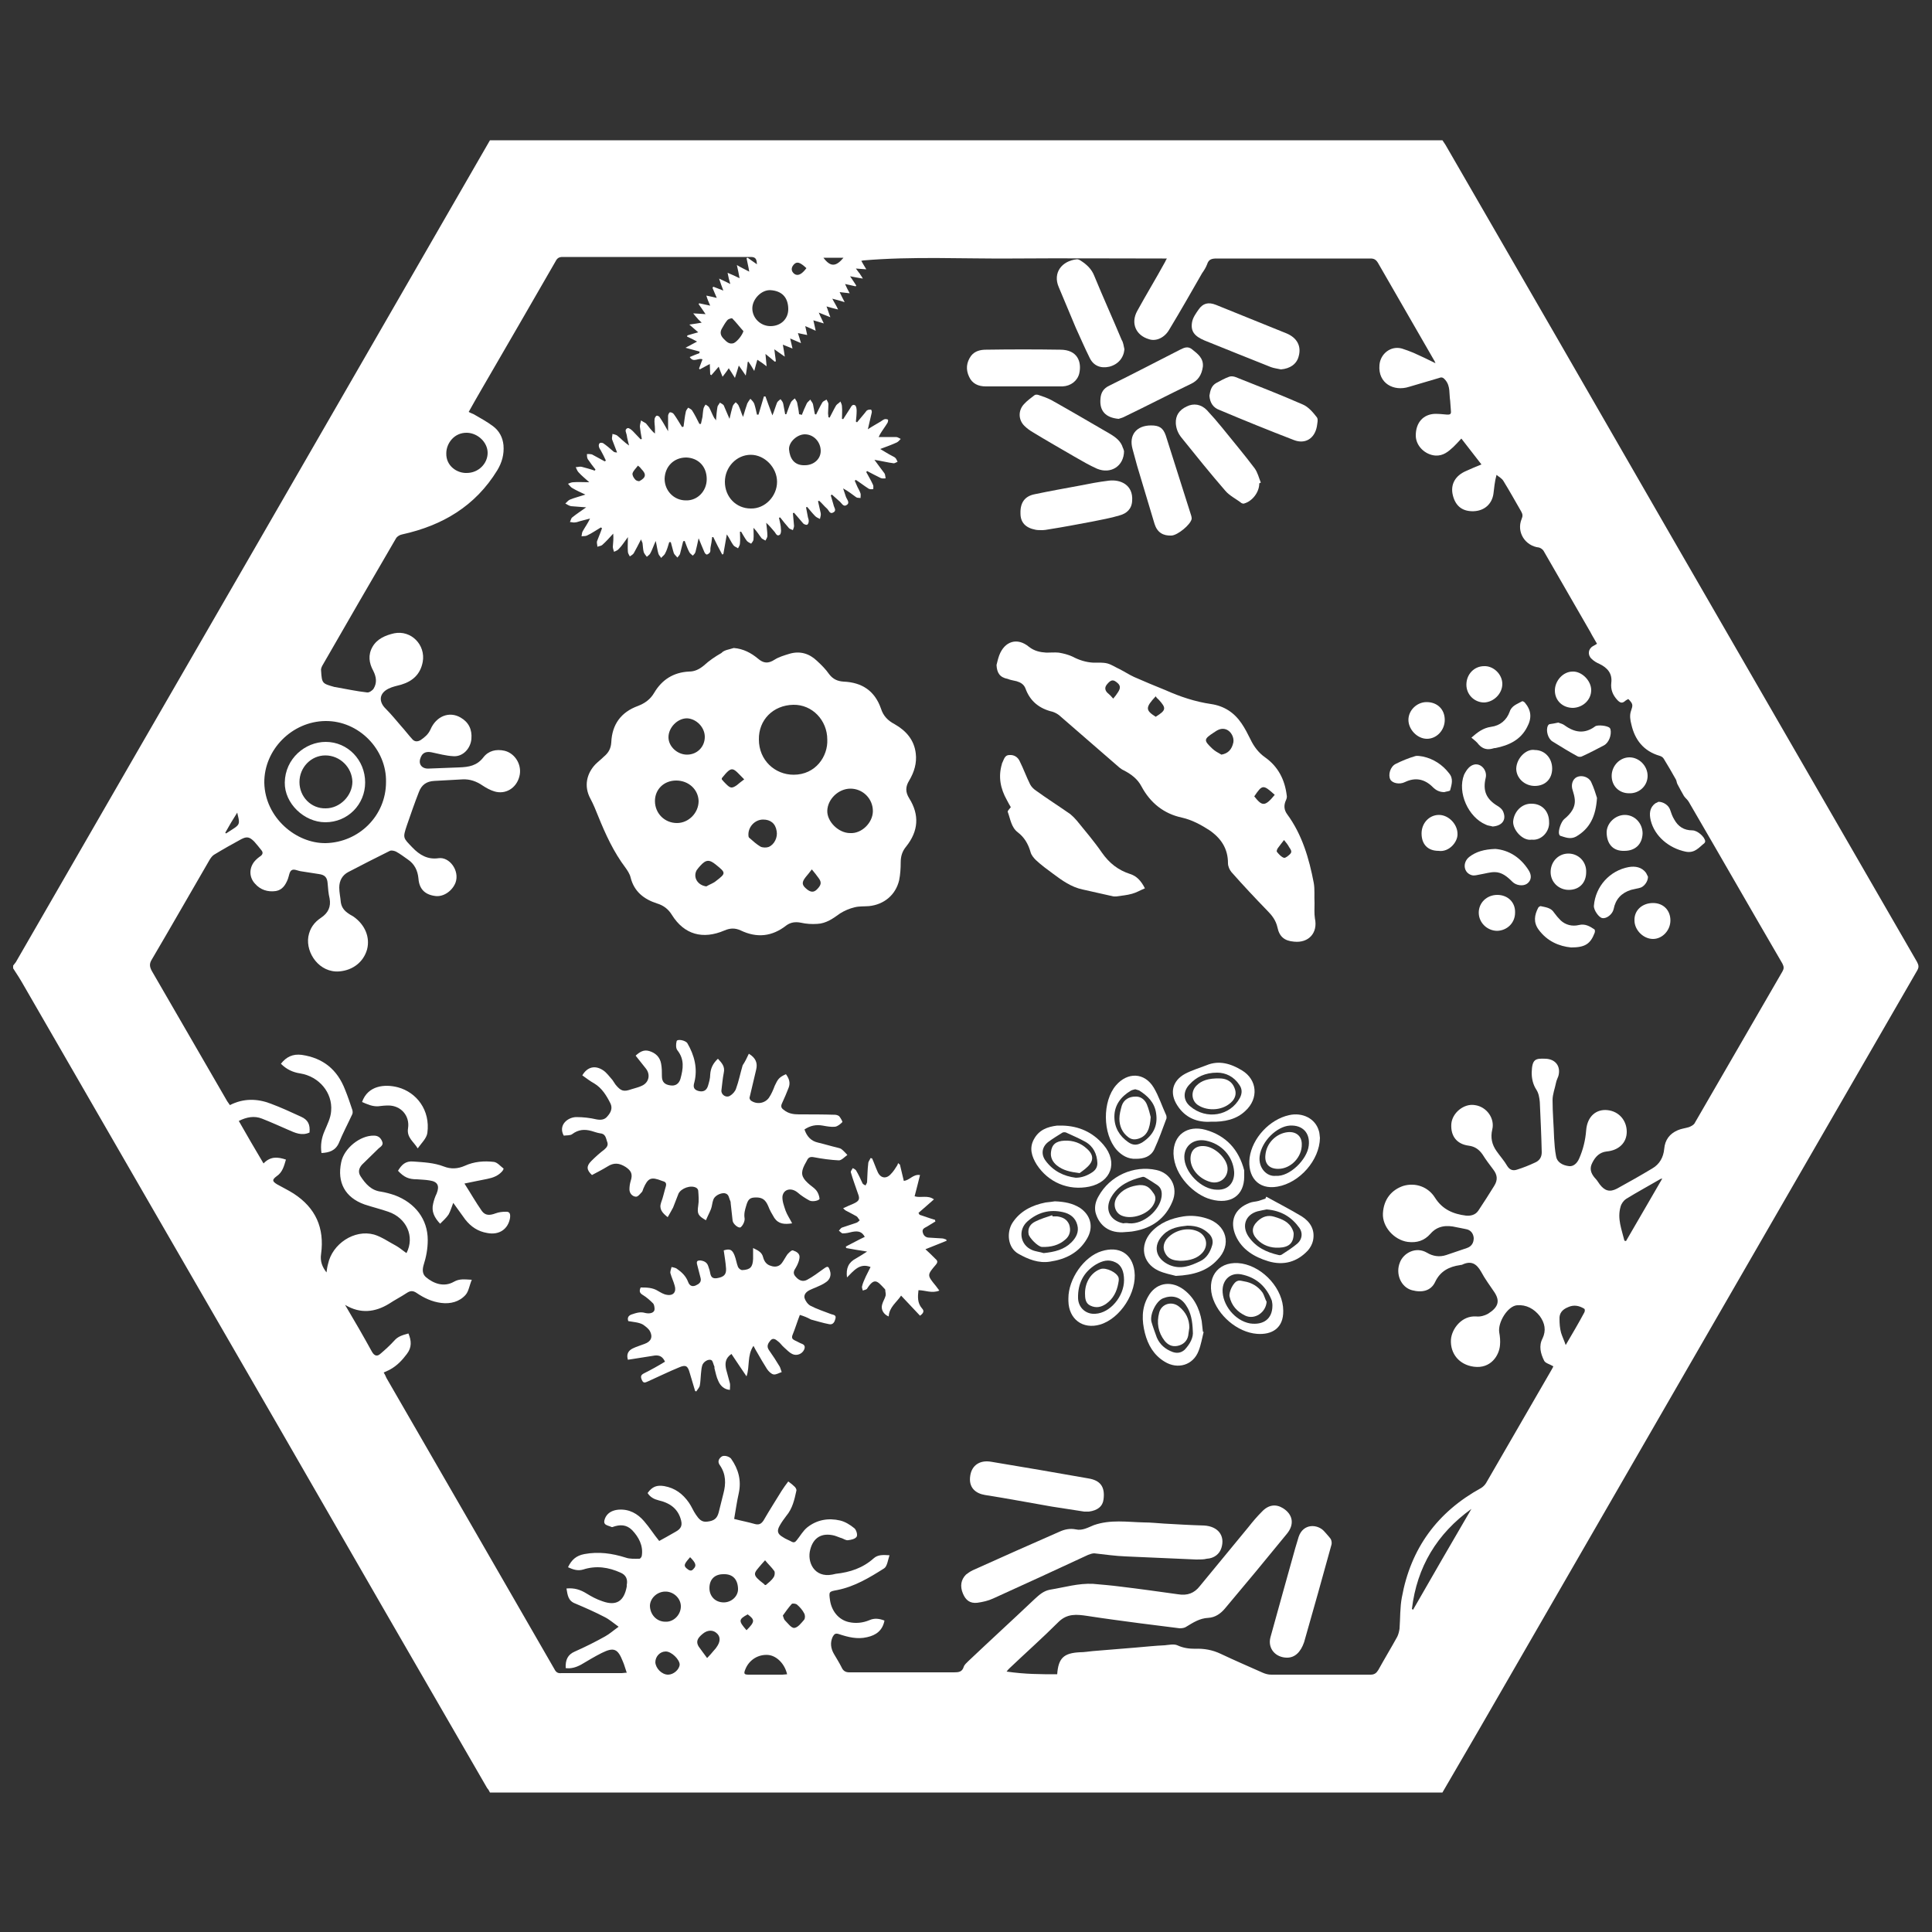 <?xml version="1.0" encoding="UTF-8"?>
<!-- Generator: Adobe Illustrator 24.1.1, SVG Export Plug-In . SVG Version: 6.00 Build 0)  -->
<svg xmlns="http://www.w3.org/2000/svg" xmlns:xlink="http://www.w3.org/1999/xlink" version="1.1" id="Capa_1" x="0px" y="0px" viewBox="0 0 500 500" style="enable-background:new 0 0 500 500;" xml:space="preserve">
<rect x="0" y="0" width="500" height="500" fill="#333333" stroke="none"/>
<style type="text/css">
	.st0{display:none;opacity:0.5;}
	.st1{display:inline;}
	.st2{fill:#FFFFFF;}
</style>
<g class="st0">
	<path class="st1" d="M3.5,250.4c0-0.2,0-0.5,0-0.7c1.1-1.8,2.2-3.5,3.2-5.3c25.5-44.2,51.1-88.4,76.6-132.6   c14.5-25.1,29-50.3,43.6-75.4c82.2,0,164.3,0,246.5,0c0.2,0.4,0.5,0.7,0.7,1.1c13.4,23.2,26.8,46.4,40.2,69.6   c27.3,47.4,54.7,94.7,82,142.1c0.4,0.7,0.4,1.1,0,1.8c-3.6,6.1-7.1,12.2-10.6,18.4c-33.7,58.4-67.4,116.7-101.1,175.1   c-3.7,6.5-7.5,12.9-11.2,19.4c-82.2,0-164.3,0-246.5,0c-0.4-0.6-0.7-1.2-1.1-1.9c-7.3-12.7-14.7-25.4-22-38.1   c-33.1-57.3-66.2-114.6-99.3-172C4.2,251.3,3.8,250.8,3.5,250.4z M250.1,66.6c-34.8,0-69.6,0-104.4,0c-1.2,0-1.8,0.4-2.3,1.4   c-15.8,27.4-31.5,54.7-47.3,82C77,183,58,216,38.9,249c-0.4,0.8-0.4,1.3,0,2c20.5,35.5,41.1,71.1,61.6,106.6   c14.3,24.8,28.7,49.6,43,74.4c0.5,0.9,1.1,1.3,2.2,1.3c69.6,0,139.2,0,208.8,0c1.1,0,1.8-0.3,2.4-1.3   c14.1-24.6,28.3-49.1,42.5-73.6c20.6-35.7,41.2-71.4,61.8-107c0.5-0.9,0.8-1.6,0.2-2.6c-13.6-23.5-27.2-47-40.8-70.6   C399.2,141.5,378,104.7,356.8,68c-0.6-1-1.2-1.4-2.4-1.4C319.6,66.6,284.9,66.6,250.1,66.6z"></path>
	<path class="st1" d="M249.5,118c2.4,3.2,4.6,6.2,6.8,9.1c7.3,9.8,14.5,19.6,21.8,29.4c0.5,0.7,1,0.9,1.9,0.6   c14.7-4.6,29.4-9.2,44.1-13.8c0.4-0.1,0.9-0.3,1.5-0.4c0,0.6,0,0.9,0,1.3c0,10.7,0,21.4,0,32c0,1.1-0.3,1.4-1.4,1.5   c-6.2,0.6-12.4,1.3-18.7,2.1c-13.1,1.7-26.1,4.2-38.9,7.7c-20.2,5.6-39.5,13.4-56.7,25.6c-13.7,9.7-25.1,21.5-33.3,36.3   c-5.7,10.2-9.5,21-11.2,32.5c-0.7,4.8-1,9.5-0.9,14.3c0,0.6,0,1.1,0,2c-12.6-3.8-25-7.6-37.6-11.4c1.1-1.6,2-3,2.9-4.3   c8-11.8,16-23.5,24-35.3c0.5-0.8,0.5-1.3,0-2.1c-8.7-12.2-17.4-24.4-26.1-36.7c-0.2-0.3-0.5-0.7-0.8-1.3c1.6-0.5,3-1,4.4-1.5   c13.3-4.3,26.7-8.6,40-12.8c1-0.3,1.3-0.8,1.3-1.8c0-15.9,0-31.8,0-47.6c0-0.5,0-1,0-1.7c0.8,0.3,1.4,0.4,2,0.6   c15.3,5.3,30.6,10.5,45.8,15.8c0.9,0.3,1.4,0.2,1.9-0.6c8.6-12.7,17.2-25.3,25.8-38C248.7,119.2,249.1,118.7,249.5,118z"></path>
	<path class="st1" d="M373.1,287.9c-3.2,1.1-6.2,2-9.2,3c-12.4,4-24.8,7.9-37.1,11.9c-0.9,0.3-1.1,0.7-1.1,1.6c0,15.5,0,31,0,46.6   c0,0.5,0,1,0,1.7c-0.6-0.2-1.1-0.3-1.6-0.4c-14.8-4.9-29.7-9.9-44.5-14.8c-0.9-0.3-1.4-0.2-2,0.6c-8.7,12.3-17.5,24.5-26.3,36.8   c-0.4,0.5-0.8,1-1.3,1.7c-5.2-7.5-10.2-14.8-15.5-22.3c1.3-0.2,2.3-0.4,3.4-0.6c9.2-2.1,17.2-6.5,24.4-12.5   c8.6-7.3,15-16.3,20.2-26.2c8.5-16.4,14.9-33.7,20.6-51.3c7.6-23.6,16.7-46.6,26.7-69.2c0.5-1.1,1-1.3,2.1-0.9   c13.3,4.8,26.7,9.5,40.1,14.2c0.3,0.1,0.6,0.3,1.1,0.5c-1,1.4-2,2.6-2.9,3.9c-8.5,11.2-17,22.4-25.5,33.6c-0.7,0.9-0.6,1.4,0,2.3   c9.1,12.8,18.3,25.6,27.4,38.4C372.3,286.8,372.6,287.2,373.1,287.9z"></path>
	<path class="st1" d="M277.7,211.4c-0.2,0.2-0.4,0.5-0.6,0.7c-12.6,11.4-24.4,23.6-35.4,36.6c-18.2,21.5-34,44.7-46.8,69.9   c-5,9.8-9.5,19.7-13,30.1c-0.1,0.4-0.5,0.8-0.8,0.9c-2.2,0.7-4.3,1.3-6.5,2c-0.1,0-0.3,0-0.7,0c0-0.9,0.1-1.8,0-2.6   c-0.5-4.5,0.8-8.6,2.6-12.7c9.9-22.6,22.2-43.7,37.1-63.4c13.5-17.8,28.7-34,45.9-48.2c5.3-4.4,11-8.4,16.5-12.5   c0.5-0.4,1-0.7,1.6-1C277.6,211.2,277.6,211.3,277.7,211.4z"></path>
</g>
<g>
	<path class="st2" d="M126.8,36.3c82.2,0,164.3,0,246.5,0c0.3,0.4,0.5,0.8,0.8,1.2c19.3,33.4,38.6,66.8,57.8,100.2   c21.4,37.1,42.8,74.1,64.2,111.2c0.4,0.8,0.6,1.3,0.1,2.2c-10.6,18.3-21.1,36.6-31.7,54.9c-27.2,47.1-54.4,94.3-81.6,141.4   c-3.2,5.5-6.4,11-9.6,16.5c-82.2,0-164.3,0-246.5,0c-0.2-0.4-0.4-0.8-0.7-1.1c-18-31.1-36-62.3-53.9-93.4   c-22-38-43.9-76-65.9-114.1c-0.9-1.6-1.9-3.2-2.9-4.7c0-0.2,0-0.5,0-0.7c0.2-0.3,0.5-0.6,0.7-0.9c20.7-35.9,41.4-71.8,62.1-107.6   C86.5,106.2,106.7,71.2,126.8,36.3z M273.6,433.3c0.3-4.2,1.7-5.5,5.9-5.7c1.1,0,2.2-0.2,3.3-0.3c3.7-0.3,7.3-0.6,11-0.9   c2.5-0.2,5.1-0.5,7.6-0.6c1.1-0.1,2.4-0.4,3.3,0c1.5,0.7,3,0.9,4.6,0.9c2.3-0.1,4.5,0.3,6.6,1.3c3.6,1.7,7.3,3.3,10.9,4.9   c0.7,0.3,1.4,0.5,2.2,0.5c8.6,0,17.1,0,25.7,0c1,0,1.5-0.4,2-1.2c1.6-2.9,3.3-5.7,4.9-8.6c0.3-0.6,0.5-1.4,0.6-2.1   c0.2-2.7,0.1-5.5,0.6-8.1c2.3-12.7,9.2-22.1,20.5-28.3c0.5-0.3,1-0.8,1.3-1.3c5.7-9.8,11.3-19.6,17-29.4c0.2-0.4,0.4-0.7,0.4-0.8   c-1-0.6-2.1-0.8-2.4-1.5c-0.9-1.8-1.4-3.8-0.4-5.7c1-2.1,0.6-4-0.7-5.8c-1.5-1.9-3.5-3-5.9-2.8s-5,4.4-4.6,7   c0.2,1.1,0.3,2.2,0.2,3.3c-0.2,2.7-2.4,6.2-6.8,5.6c-3.7-0.5-6.1-3.3-5.9-7c0.2-2.8,2.8-6.3,6.6-6c1,0.1,2.1-0.2,3-0.7   c2.7-1.7,3.1-3.3,1.7-5.5c-1.2-1.8-2.5-3.5-3.5-5.4c-1.2-2.1-2.6-2.9-4.9-1.8c-0.1,0.1-0.3,0-0.5,0.1c-2.9,0.4-5.2,1.6-6.5,4.4   c-1.1,2.3-3.4,2.8-6,2.1c-2.9-0.8-4.3-4.3-3.1-7.2c0.9-2.4,4.1-4.2,7-2.5c1.5,0.9,3.2,1.2,5,0.6s3.5-1.2,5.3-1.8   c1.2-0.4,1.8-1.3,1.8-2.6c-0.1-1.2-0.8-2.1-2-2.3c-0.8-0.2-1.6-0.3-2.5-0.5c-2.5-0.6-4.9-0.4-6.7,1.7c-1.6,1.8-3.5,2.4-5.9,2.1   c-3.5-0.5-6.6-3.9-6.4-7.4c0.2-3.7,2.3-6.1,5.3-7.1c3.1-0.9,6.4,0.2,8.2,3.1c1.9,3,4.7,4.2,8,4.6c1.1,0.1,2.4-0.1,3.2-1.3   c1.4-2.1,2.8-4.3,4.1-6.4c1-1.6,0.8-2.9-0.3-4.3c-0.9-1.2-1.9-2.5-2.7-3.8c-0.9-1.3-2-2.1-3.6-2.3c-3.1-0.4-4.7-2.5-4.5-5.6   c0.2-2.9,3.3-5.4,6.1-4.9c3,0.4,5.2,3.4,4.5,6.3c-0.5,2.1-0.1,3.9,1.1,5.6c0.9,1.3,2,2.5,2.8,3.9c0.7,1.1,1.6,1.2,2.5,0.9   c1.6-0.5,3.1-1.1,4.6-1.8c1.2-0.5,1.8-1.4,1.8-2.7c-0.1-4.3-0.3-8.7-0.5-13c-0.1-1.1-0.3-2.3-0.9-3.2c-0.9-1.4-1.2-2.9-1.2-4.4   c0.1-3.6,1-3.7,3.6-3.6s4,2,3.3,4.5c-0.2,0.6-0.5,1.1-0.6,1.7c-0.3,1.5-0.9,3-0.9,4.5c0,3.3,0.3,6.5,0.4,9.8   c0.1,1.6,0.2,3.2,0.5,4.7c0.2,1.5,1.6,2.4,3.4,2.6c1,0.1,2-0.6,2.6-2c1-2.3,1.6-4.7,1.8-7.3c0.3-3.7,2.7-5.5,5.5-5.2   c3,0.3,5,2.7,5,5.6c0,2.8-2,4.8-5.2,5.1c-1.8,0.2-2.9,1.3-3.7,2.9c-0.8,1.5-0.4,2.7,0.6,3.9c0.5,0.5,0.9,1.1,1.3,1.7   c1.3,1.7,2.6,2.1,4.5,1.1c3.1-1.7,6.1-3.4,9.1-5.2c1.9-1.1,2.9-2.9,3.1-5.1c0.2-2.3,1.4-3.9,3.5-4.8c0.9-0.4,1.9-0.5,2.9-0.8   c0.5-0.2,1.1-0.5,1.4-0.9c7.6-13.1,15.2-26.3,22.8-39.4c0.4-0.7,0.4-1.2,0-2c-8.1-13.9-16.1-27.9-24.2-41.8c-0.3-0.6-0.9-1-1.3-1.6   c-0.6-1-1.1-2-1.7-3.1c-0.2-0.4-0.2-0.9-0.4-1.2c-1-1.8-2-3.5-3.1-5.3c-0.2-0.4-0.7-0.7-1.1-0.8c-4.1-1.2-6.4-4.1-7.3-8.1   c-0.3-1.1-0.5-2.4-0.1-3.5c0.5-1.5,0.6-1.8-0.7-3.1c-0.3,0.2-0.6,0.3-0.8,0.5c-0.8,0.7-1.3,0.5-2-0.2c-1.2-1.3-1.8-2.7-1.6-4.5   c0.3-2.4-1-3.9-3.1-4.9c-0.7-0.3-1.4-0.7-2-1.3c-1.1-1-0.9-2.6,0.4-3.3c0.3-0.2,0.6-0.3,1-0.6c-0.6-1.1-1.2-2-1.7-3   c-4-7-8.1-14-12.1-21c-0.2-0.4-0.8-0.8-1.2-0.9c-3.6-0.4-5.9-4-4.5-7.4c0.3-0.7,0.3-1.2-0.1-1.9c-1.5-2.6-3-5.3-4.6-7.9   c-0.4-0.7-1.2-1.1-1.8-1.6c-0.5,1.8-0.6,3.4-0.8,4.9c-0.4,2.7-2.4,4.4-5.1,4.5c-2.9,0.1-4.7-1.3-5.4-4.1c-0.7-2.8,0.6-5.1,3.4-6.3   c1.3-0.6,2.5-1.1,4-1.7c-1.8-2.3-3.4-4.4-5.2-6.7c-0.8,0.9-1.5,1.6-2.1,2.2c-1.3,1.2-2.6,2.3-4.6,2.2c-2.7-0.2-5.1-2.5-5.1-5.2   c0-3.3,1.9-5.5,5-5.6c1,0,2.1,0.1,3.1,0.2c0.6,0,1.1,0,1-0.9s-0.1-1.8-0.2-2.7c-0.3-1.8,0.1-3.7-1.2-5.3c-0.5-0.6-0.9-0.9-1.6-0.6   c-2.6,0.8-5.2,1.5-7.8,2.3c-4,1.3-8.1-0.9-7.7-5.6c0.2-2.9,2.9-5.1,5.8-4.3c1,0.3,2,0.7,3,1.1c1.8,0.8,3.7,1.7,5.7,2.7   c-0.2-0.5-0.3-0.7-0.5-1c-4.8-8.3-9.6-16.7-14.4-25c-0.5-0.8-1-1.1-1.9-1.1c-13.3,0-26.6,0-39.8,0c-1.3,0-2.1,0.2-2.5,1.5   c-0.3,0.8-0.8,1.6-1.3,2.3c-2.8,4.9-5.6,9.8-8.5,14.6c-1.2,2.1-3.4,3.1-5.2,2.5c-3.5-1-4.8-4.2-3.1-7.3c2.3-4.2,4.8-8.3,7.1-12.5   c0.2-0.3,0.3-0.7,0.6-1.1c-0.5,0-0.9,0-1.2,0c-12.9,0-25.8-0.1-38.8,0c-12.9,0.1-25.8-0.6-38.6,0.5c-0.1,0-0.3,0.1-0.5,0.1   c0.4,0.7,0.8,1.4,1.3,2.2c-1-0.1-1.7-0.1-2.7-0.2c0.5,0.6,0.7,1,1,1.3c0.2,0.4,0.5,0.7,0.8,1.3c-1.3-0.2-2.2-0.4-3.3-0.6   c0.6,0.9,1.1,1.6,1.6,2.4c-0.1,0.1-0.1,0.2-0.2,0.2c-0.9-0.2-1.7-0.4-2.7-0.6c0.4,0.9,0.7,1.5,1.2,2.4c-1-0.1-1.7-0.2-2.6-0.3   c0.4,0.9,0.8,1.6,1.3,2.6c-1.2-0.4-2.1-0.6-3.2-0.9c0.5,1,1,1.7,1.5,2.8c-1.2-0.3-2-0.5-3-0.8c0.4,1,0.6,1.8,1,2.8   c-1.2-0.5-2-0.8-3-1.2c0.4,1,0.8,1.7,1.3,2.8c-1.1-0.3-1.9-0.6-2.7-0.8c0.2,0.9,0.4,1.7,0.6,2.7c-1-0.5-1.8-0.8-2.7-1.2   c0.2,0.8,0.3,1.5,0.5,2.3c-0.9-0.2-1.6-0.3-2.4-0.5c0.3,0.9,0.5,1.6,0.8,2.6c-1.1-0.5-1.9-0.8-2.8-1.2c0.2,0.9,0.4,1.7,0.6,2.6   c-0.9-0.4-1.6-0.6-2.5-1c0.2,1,0.3,1.8,0.5,3.1c-1.1-0.8-1.9-1.3-2.7-1.9c0.1,1.1,0.3,2.1,0.4,3.1c-0.1,0-0.2,0.1-0.3,0.1   c-0.7-0.6-1.5-1.3-2.4-2c0.1,1.1,0.2,2,0.3,3.2c-0.9-0.7-1.6-1.2-2.4-1.7c-0.3,1-0.5,1.8-0.8,2.9c-0.6-1-1-1.7-1.5-2.4   c-0.1,0-0.2,0.1-0.2,0.1c-0.1,1.1-0.3,2.1-0.5,3.5c-0.7-1-1.2-1.8-1.8-2.6c-0.3,1.1-0.6,1.9-1,3.2c-0.6-1-1.1-1.7-1.6-2.5   c-0.5,0.8-1,1.4-1.6,2.2c-0.4-1-0.7-1.7-1-2.6c-0.7,0.8-1.3,1.5-1.9,2.2c-0.1-0.1-0.2-0.1-0.3-0.2c0-0.8-0.1-1.7-0.1-2.7   c-1,0.5-1.8,1-2.6,1.4c-0.1-0.1-0.1-0.2-0.2-0.2c0.3-0.8,0.6-1.6,0.9-2.4c-1.1-0.5-2.3,1-3.3-0.6c0.9-0.4,1.7-0.7,2.5-1   c0-0.1,0-0.3,0.1-0.4c-1.1-0.3-2.2-0.6-3.7-1c1.2-0.6,2-1.1,3-1.6c-0.9-0.5-1.7-0.9-2.6-1.3c0-0.1,0.1-0.2,0.1-0.3   c0.9-0.3,1.8-0.5,2.8-0.8c-0.8-0.7-1.4-1.2-2.3-2c1.3-0.2,2.2-0.3,3.2-0.5c-0.5-0.5-0.8-0.7-1.1-1.1c-0.3-0.3-0.6-0.7-1.1-1.3   c1.3,0.1,2.2,0.1,3.2,0.2c-0.7-1-1.2-1.8-1.8-2.6c0.1-0.1,0.1-0.2,0.2-0.2c0.9,0.2,1.8,0.4,2.8,0.6c-0.4-0.9-0.7-1.6-1-2.6   c1.1,0.2,1.8,0.4,2.7,0.6c-0.4-1-0.8-1.8-1.1-2.6c0.1-0.1,0.1-0.2,0.2-0.3c0.8,0.3,1.6,0.6,2.6,1c-0.4-1-0.7-1.9-1.1-3.1   c1.1,0.5,1.9,0.9,2.9,1.4c-0.3-1-0.5-1.8-0.7-2.9c1.2,0.5,2.1,0.9,3.1,1.4c-0.2-1.1-0.4-2.1-0.7-3.4c1.2,0.7,2.1,1.1,3.2,1.7   c-0.2-1.3-0.5-2.4-0.7-3.5c0.1,0,0.2-0.1,0.3-0.1c0.7,0.5,1.5,1.1,2.4,1.7c-0.1-1.2-0.2-1.9-1.6-1.9c-16.2,0-32.5,0-48.7,0   c-0.9,0-1.4,0.3-1.8,1.1c-6.4,11.1-12.8,22.2-19.2,33.2c-1.1,1.9-2.2,3.8-3.3,5.8c0.5,0.3,0.9,0.4,1.3,0.6c1.7,1,3.4,1.9,5,3.1   c1.6,1.2,2.5,2.9,2.7,4.9c0.2,2.4-0.4,4.5-1.6,6.5c-5.7,9.3-14.2,14.3-24.6,16.6c-0.6,0.1-1.3,0.5-1.6,1c-6.4,11-12.8,22-19.1,33   c-0.2,0.4-0.4,0.9-0.3,1.3c0.2,3.3,0.3,3.3,3.5,4.2h0.1c2.8,0.5,5.6,1.1,8.3,1.4c0.5,0.1,1.4-0.5,1.7-1c0.9-1.5,0.7-3-0.1-4.6   c-1.1-2-1.4-4.1-0.2-6.2c1.2-2.1,3.4-3,5.6-3.5c4.4-0.9,8.2,3,7.4,7.4c-0.6,3.2-2.6,5-5.6,5.9c-1.1,0.3-2.2,0.5-3.2,1   c-2.5,1.2-2.7,3.4-0.7,5.3c1.4,1.4,2.6,2.9,3.9,4.4c1,1.1,1.9,2.3,2.9,3.4c0.6,0.7,1.4,0.7,2.2,0.2c1-0.7,1.9-1.4,2.5-2.7   c1.5-3.5,4.9-4.8,7.8-3.1c2.1,1.2,3,3.1,2.8,5.5c-0.2,2.5-2.2,4.7-4.7,4.5c-1.9-0.1-3.7-0.6-5.6-1c-1-0.2-1.9-0.1-2.5,0.7   c-0.4,0.6-0.7,1.5-0.5,2.2c0.3,1,1.3,1.4,2.4,1.3c2.6-0.1,5.2-0.2,7.8-0.3c2.4-0.1,4.5-0.4,6.2-2.6c1.3-1.7,3.3-2.2,5.5-1.7   c2.8,0.7,4.6,3.8,3.8,6.7c-0.8,3-3.6,4.7-6.5,3.8c-1-0.3-2.1-0.9-3-1.5c-1.6-1.1-3.3-1.7-5.2-1.6c-2.4,0.1-4.8,0.3-7.3,0.4   c-2,0.1-3.3,1-4,2.9c-1.1,2.8-2.1,5.7-3.1,8.6c-1.1,3.3-1,3.2,1.4,5.7c1.9,2,4,3.2,6.8,2.8s5.5,3.2,4.4,6.3c-0.8,2.1-3,3.7-5.1,3.5   c-2.8-0.3-4.3-1.8-4.5-4.5c-0.2-2.1-1-3.8-2.8-5c-1-0.7-1.9-1.4-3-2c-0.4-0.2-1.2-0.4-1.6-0.2c-3.6,1.8-7.2,3.6-10.8,5.5   c-1.5,0.8-2.3,2.2-2.3,4c0,1.3,0.3,2.5,0.4,3.8c0.2,1.4,1,2.3,2.1,3c0.4,0.3,0.9,0.5,1.3,0.8c2.9,2.1,4.2,5.3,3.4,8.4   c-0.9,3.2-3.6,5.4-7.2,5.7c-5.1,0.4-8.7-4.7-8-9c0.4-2.2,1.5-3.7,3.3-4.9s2.6-2.8,2.2-5c-0.3-1.2-0.4-2.5-0.5-3.8   c-0.1-1.6-0.7-2.3-2.3-2.5c-1.5-0.2-3-0.5-4.5-0.7c-0.9-0.1-1.9-0.7-2.5-0.3c-0.6,0.3-0.7,1.5-1,2.3c-0.6,1.5-1.4,2.8-3.1,3.1   c-2.1,0.3-4-0.3-5.4-1.9c-1.5-1.6-1.6-3.9-0.2-5.7c0.5-0.6,1.1-1.1,1.7-1.5c0.5-0.4,0.6-0.9,0.2-1.4c-0.6-0.8-1.3-1.6-1.9-2.3   c-1.2-1.2-1.9-1.4-3.4-0.6c-2.4,1.3-4.7,2.6-7,4c-0.5,0.3-0.9,0.9-1.2,1.4c-5,8.6-9.9,17.2-14.9,25.7c-0.7,1.1-0.6,1.9,0,3   c6.5,11.2,13,22.5,19.5,33.7c0.2,0.3,0.4,0.6,0.7,1c3.5-1.8,7.1-1.7,10.5-0.4c2.7,1,5.3,2.2,7.9,3.4c1.8,0.8,2.4,2,2.2,4.1   c-2,0.9-3.7,0.1-5.5-0.7c-2.3-1-4.5-2-6.8-2.9c-2-0.8-4-0.4-6,0.6c2.1,3.7,4.2,7.3,6.4,11c1.8-1.9,3.7-1.7,5.8-1   c-0.5,1.7-0.9,3.3-2.4,4.3c-1.2,0.9-1.2,1.3,0.1,2.1c1.4,0.8,2.9,1.5,4.3,2.4c5.7,3.7,8,8.9,7.1,15.6c-0.3,1.9,0.3,3.4,1.4,4.8   c0.1-0.8,0.2-1.5,0.4-2.2c1.1-5.2,6.8-9,11.9-7.6c2,0.6,3.8,1.9,5.7,2.9c0.9,0.5,1.8,1.3,2.7,1.9c2.2-4.3,0-9.1-4.7-10.7   c-2-0.7-4.1-1.2-6.2-1.9c-5-1.8-7.1-5.7-6-10.9c0.7-3.6,4.9-7,8.5-6.9c1,0,1.7,0.5,2.1,1.5c0.4,0.9-0.3,1.3-0.9,1.8   c-1.4,1.4-2.9,2.8-4.3,4.2c-0.8,0.9-1.1,1.9-0.4,3c1.3,2,2.8,3.7,5.3,4c1.2,0.2,2.3,0.5,3.5,0.9c5.4,2,8.6,6.3,8.6,11.6   c0,2.3-0.4,4.4-1.1,6.6c-0.3,1.1-0.3,2.2,0.6,3c2,1.7,4.7,2.7,7.3,1.2c1.4-0.8,2.7-0.6,4.6-0.5c-0.6,1.4-0.8,3-1.6,3.9   c-1.6,1.8-3.9,2.4-6.3,2.1s-4.5-1.3-6.4-2.6c-0.9-0.6-1.6-0.6-2.5,0c-1.5,1-3.1,1.8-4.6,2.8c-3.6,2.2-7.4,2.7-11.4,0.3   c2.5,4.2,4.8,8.2,7,12.2c0.6,1,1.3,1.2,2.1,0.5c1.3-1.1,2.5-2.2,3.6-3.4c1-1.2,2.3-1.5,3.7-1.9c0.8,1.9,0.9,3.6-0.4,5.3   c-1.2,1.6-2.5,3-4.3,4c-0.5,0.3-1.1,0.5-1.7,0.8c0.3,0.5,0.5,0.9,0.7,1.4c14.5,25.1,29,50.2,43.5,75.4c0.4,0.8,0.9,1.1,1.8,1   c5.2,0,10.4,0,15.6,0c0.4,0,0.7-0.1,1.3-0.1c-0.4-1.1-0.6-2-1-2.9c-1.3-3.3-2.3-3.8-5.5-2.2c-1.8,0.9-3.6,2-5.3,3   c-1.3,0.7-2.6,1.1-4,0.9c-0.1-2.1,0.5-3.5,2.4-4.3c2.7-1.2,5.3-2.5,7.8-3.9c1.1-0.6,2.1-1.5,3.5-2.5c-1.4-1-2.4-1.9-3.6-2.5   c-2.5-1.3-5-2.4-7.6-3.5c-1.9-0.7-2-2.2-2.3-3.9c2-0.2,3.6,0.3,5.2,1.3c1.3,0.8,2.6,1.5,4.1,2c3.6,1.3,5.6,0,6.3-3.8   c0-0.1,0-0.2,0-0.4c0.3-1.5-0.2-2.6-1.6-3.2c-3.1-1.4-6.3-1.9-9.7-0.8c-1.4,0.4-2.6,0-3.9-0.6c0.9-1.9,2.1-3,4.2-3.4   c3.7-0.7,7.2-0.2,10.7,0.9c1.1,0.4,2.4,0.3,3.6,0.3c0.2,0,0.6-0.5,0.6-0.8c0.4-2.6-0.8-4.8-2.5-6.6c-1.5-1.5-3.2-1.5-5.1-0.8   c-0.1,0-0.2,0-0.2,0c-0.6-0.3-1.5-0.4-1.8-0.9c-0.3-0.4,0-1.3,0.3-1.8c0.7-1.2,2-1.7,3.3-1.8c2.7-0.2,4.9,1,6.6,3   c1.4,1.6,2.5,3.4,3.9,5.1c1.3-0.7,2.7-1.5,4.1-2.3c1.7-0.9,2-1.8,1.4-3.6c-0.9-2.7-3-4-5.6-4.6c-1.2-0.3-2.2-0.8-2.9-1.9   c1.2-1.7,2.4-2.1,4.3-1.8c2.8,0.5,4.8,2,6.4,4.3c0.7,1,1.1,2.1,1.8,3.1s1.4,2,2.9,1.8c1.9-0.2,2.6-0.9,3-2.4   c0.4-1.6,0.8-3.2,1.2-4.8c0.7-2.6,0.7-5.1-0.9-7.4c-0.6-0.8-0.4-1.6,0.4-2.2c0.6-0.5,2-0.1,2.5,0.5c1.9,2.7,2.7,5.6,2,8.9   c-0.5,2.2-0.8,4.4-1.2,6.7c1.9,0.5,3.6,0.8,5.3,1.3c1.1,0.3,1.7,0,2.3-0.9c1.5-2.6,3.1-5.1,4.7-7.7c0.5-0.8,1.1-1.6,1.7-2.4   c0.7,0.5,1.2,0.9,1.7,1.4c0.2,0.2,0.5,0.7,0.4,1c-0.5,2.3-1,4.6-2.6,6.5c-0.6,0.8-1.2,1.6-1.7,2.5c-0.8,1.4-0.6,2.2,0.8,3   c0.7,0.5,1.6,0.8,2.3,1.2c0.6,0.3,0.9,0.1,1.3-0.4c0.9-1.1,1.6-2.4,2.7-3.3c2.5-2,5.5-2.5,8.5-1.8c1.3,0.3,2.6,1.1,3.7,2   c0.5,0.4,0.9,1.7,0.6,2.2c-0.4,0.6-1.4,0.8-2.2,0.9c-0.5,0.1-1.1-0.3-1.6-0.5c-0.7-0.2-1.3-0.5-2-0.7c-3.2-0.8-5.4,0.5-6.2,3.6   c-0.9,3.2,1,7.4,5.7,6.5c0.3-0.1,0.6-0.1,0.9-0.2c3.7-0.4,7-1.5,9.8-4c1.1-1,2.5-0.9,4.1-0.8c-0.4,1.2-0.6,2.9-1.4,3.4   c-3.8,2.4-7.6,4.7-12.1,5.6c-2.2,0.4-2.2,0.4-1.9,2.6c0.4,2.8,2.2,5.1,4.9,5.7c1.8,0.4,3.6,0.2,5.3-0.5c1.3-0.6,2.6-0.4,3.9,0.1   c-0.5,2.6-2.2,3.8-4.5,4.3c-2.5,0.6-4.9,0-7.3-0.8c-0.9-0.3-1.2,0-1.6,0.7c-0.7,1.5-0.5,3,0.3,4.4c0.7,1.2,1.4,2.3,2,3.5   c0.4,0.9,1,1.3,2,1.3c9,0,18.1,0,27.1,0c1.2,0,2.1-0.1,2.5-1.4c0.2-0.6,0.7-1,1.2-1.5c5.7-5.4,11.5-10.7,17.2-16.1   c1.2-1.1,2.3-2.1,4-2.4c3.7-0.6,7.3-1.7,11.1-1.5c2.3,0.2,4.7,0.4,7,0.7c5,0.6,10,1.3,15,2c2.4,0.4,4.2-0.3,5.6-2.1   c4.2-5.1,8.4-10.2,12.6-15.3c1.1-1.4,2.2-2.7,3.5-4c1.7-1.8,3.6-2,5.4-0.9c2.6,1.6,3.1,4.2,1,6.7c-5.3,6.5-10.6,12.9-16,19.3   c-1.1,1.3-2.5,2.3-4.3,2.4c-2.2,0.1-3.9,1.2-5.7,2.3c-0.4,0.3-1.1,0.4-1.7,0.4c-3.4-0.4-6.9-0.9-10.3-1.3   c-4.5-0.6-9.1-1.2-13.6-1.9c-2.7-0.4-5.2-0.7-7.5,1.6c-4.1,4.1-8.5,8-12.7,12c-0.2,0.2-0.4,0.4-0.7,0.8   C265.3,433.3,269.4,433.3,273.6,433.3z M99.9,202.4c0.2-8.4-7-15.9-15.7-15.8c-8.6,0.1-15.9,7.4-15.8,16c0.2,9,8.2,15.7,15.9,15.6   C92.9,218,99.9,211.1,99.9,202.4z M120.8,122.4c3,0,5.4-2.4,5.4-5.2c0-2.7-2.5-5.1-5.3-5.2c-3.4-0.1-5.4,2.8-5.4,5.3   C115.4,120.6,118.3,122.5,120.8,122.4z M365.4,416.4c0.1,0.1,0.2,0.1,0.3,0.2c5-8.7,10-17.4,15.1-26.1   C371.9,396.9,366.7,405.5,365.4,416.4z M199.4,84.4c2.7,0,4.7-1.9,4.6-4.6c-0.1-3-1.8-4.5-4.5-4.7c-2.4-0.2-4.8,2.3-4.8,4.7   C194.7,82.3,196.8,84.4,199.4,84.4z M420.4,321.1c0.1,0,0.2,0,0.4,0.1c3.1-5.3,6.2-10.7,9.4-16.2c-0.4,0.1-0.5,0.1-0.6,0.2   c-2.9,1.7-5.9,3.3-8.8,5.1c-0.6,0.4-1.2,1.2-1.4,2C418.5,315.4,419.7,318.2,420.4,321.1z M172.2,419.7c2.1,0.1,3.9-1.7,4-3.8   c0.1-2.1-1.7-3.9-3.8-4c-2.2-0.1-4.1,1.6-4.2,3.6C168.2,417.8,169.9,419.7,172.2,419.7z M203.7,433.3c-0.6-2.7-2.7-4.8-4.9-5   c-2.5-0.2-4.9,1.2-5.9,3.7c-0.5,1.2-0.3,1.4,0.9,1.4c2.9,0,5.8,0,8.7,0C202.9,433.4,203.3,433.3,203.7,433.3z M187.2,407.4   c-2.2,0-3.6,1.3-3.6,3.6c0,2.1,1.5,3.7,3.7,3.7c2,0,3.8-1.6,3.7-3.6C190.9,408.7,189.6,407.3,187.2,407.4z M405.2,348.1   c1.7-2.9,3.3-5.6,4.8-8.4c0.2-0.3,0.2-0.9,0-1c-1.3-0.8-2.7-1.1-4.2-0.4c-1.5,0.6-2.3,1.6-2.2,3.1c0,1.2,0.1,2.4,0.4,3.5   C404.3,345.9,404.8,346.9,405.2,348.1z M172.9,433.4c1.4,0,2.9-1.3,3-2.6c0-1.3-2.1-3.4-3.6-3.4s-2.7,1.3-2.7,2.8   C169.7,431.8,171.3,433.4,172.9,433.4z M183,429.1c0.7-0.7,1.2-1.3,1.7-1.9c0.4-0.4,0.7-0.8,1-1.3c0.8-1.3,0.7-2.5-0.3-3.3   c-0.9-0.8-2.3-0.8-3.5,0.2c-1.5,1.2-1.8,2.1-1.1,3.3C181.5,427.1,182.2,428,183,429.1z M192.4,85.7c-1-1.1-1.9-2.3-2.9-3.3   c-0.1-0.1-1,0.1-1.3,0.5c-0.5,0.6-0.9,1.3-1.3,2c-0.7,1.1-0.4,2,0.4,2.8c0.7,0.7,1.4,1.5,2.6,1.1C190.9,88.3,192.1,86.7,192.4,85.7   z M202.6,418.1c0.2,0.6,0.3,1,0.5,1.2c0.8,0.8,1.7,2.1,2.5,2c0.9-0.1,1.8-1.3,2.5-2.1c0.3-0.4,0.3-1.2,0-1.7   c-0.4-0.8-1.1-1.6-1.8-2.2c-0.3-0.3-1.2-0.4-1.4-0.2C204.1,416,203.3,417.1,202.6,418.1z M198.2,410.2c0.7-0.6,1.5-1.2,2-2   c0.3-0.4,0.4-1.2,0.2-1.6c-0.7-1-1.6-1.8-2.4-2.8c-0.4,0.4-0.6,0.7-0.9,1c-2.1,2.5-2.7,2.6,0.7,5.2   C197.9,410.2,197.9,410.2,198.2,410.2z M193.2,421.9c2.2-2.2,2.2-2.7,0.3-4.1C191.1,419.1,191.1,419.5,193.2,421.9z M208.7,69.4   c-1.7-1.6-2.5-1.8-3.3-0.9c-0.7,0.8-0.7,1.7,0.2,2.4C206.5,71.5,207.5,71,208.7,69.4z M58.3,215.5c0.1,0.1,0.1,0.1,0.2,0.2   c0.6-0.4,1.1-0.7,1.7-1.1c1.7-1.1,1.9-1.4,1.4-3.4c-0.1-0.3-0.1-0.5-0.2-0.9C60.3,212,59.3,213.7,58.3,215.5z M213.1,66.7   c1.8,2.4,3.2,2.4,5.2,0C216.6,66.7,214.9,66.7,213.1,66.7z M178.6,403c-1.6,1.8-1.7,2.2-0.9,2.9c0.6,0.5,1.2,0.9,1.8,0.1   C180.3,405.2,180.1,404.5,178.6,403z"></path>
	<path class="st2" d="M189.9,167.7c2.5,0.2,4.5,1.3,6.2,2.7c1.5,1.3,2.7,1.4,4.4,0.3c1.1-0.7,2.5-1.1,3.8-1.5   c2.7-0.8,5.1-0.1,7.1,1.8c1.2,1.1,2.3,2.2,3.2,3.5c1,1.3,2.2,1.8,3.7,1.9c4.8,0.2,8.1,2.4,9.7,7c0.6,1.9,1.8,3.1,3.5,4   c3,1.7,5.1,4.1,5.5,7.6c0.3,2.5-0.4,4.8-1.7,7c-1,1.6-1,3,0,4.6c2.7,4.3,2.4,8.5-0.8,12.5c-1,1.2-1.4,2.5-1.4,4.1   c0,1.5-0.1,3.1-0.4,4.6c-0.9,3.8-3.9,6.3-7.8,6.7c-1.2,0.1-2.5,0-3.7,0.3c-1.3,0.3-2.7,0.9-3.8,1.6c-1.8,1.3-3.6,2.6-5.9,2.7   c-1.4,0.1-2.9,0-4.2-0.3c-1.5-0.3-2.7-0.1-3.8,0.7c-3.7,2.9-7.6,3.3-11.8,1.3c-1.5-0.7-2.8-0.6-4.2,0c-5.6,2.4-10.4,1.1-13.6-4   c-0.9-1.5-2.2-2.5-3.9-3c-3.4-1.1-5.9-3.1-6.8-6.7c-0.2-0.9-0.8-1.8-1.3-2.5c-3.1-4.1-5.2-8.7-7.1-13.4c-0.6-1.5-1.2-3-2-4.5   c-1.8-3.3-0.9-6.6,1.3-8.9c0.7-0.7,1.5-1.3,2.2-2c1.2-1,1.8-2.1,1.9-3.7c0.2-4.6,2.5-7.8,6.9-9.4c1.8-0.7,3.2-1.7,4.2-3.4   c2-3.4,5-5.3,9-5.5c1.5,0,2.7-0.6,3.9-1.6c1.3-1.2,2.9-2.3,4.5-3.2C187.4,168.2,188.7,168.1,189.9,167.7z M214.1,191.4   c0-5-3.9-9.1-8.8-9c-5.2,0.1-9,3.9-8.9,9c0,5.3,4.1,9.1,9,9.1C211.1,200.5,214.3,195.7,214.1,191.4z M225.9,209.9   c0-3.2-2.6-5.8-5.8-5.8c-3.1,0-5.9,2.7-6,5.7c-0.1,2.8,2.9,5.8,5.9,5.8C223,215.8,225.9,212.9,225.9,209.9z M175,202   c-3.2,0-5.5,2.3-5.5,5.3c0,3.2,2.5,5.7,5.7,5.7c3,0,5.6-2.6,5.6-5.7C180.7,204.3,178.2,202,175,202z M182.4,190.7   c0-2.5-2.2-4.7-4.6-4.8c-2.5,0-4.8,2.4-4.8,4.9c0,2.4,2.3,4.5,4.8,4.5C180.4,195.3,182.4,193.3,182.4,190.7z M197.5,212.1   c-2.2,0-4,2-3.8,4.2c0,0.2,0.1,0.5,0.3,0.6c0.9,0.8,1.8,1.6,2.8,2.2c0.6,0.3,1.5,0.3,2.1,0.1c1.5-0.6,2.4-2.5,2.1-4.1   C200.7,213.1,199.4,212.1,197.5,212.1z M182.8,229.4c0.8-0.5,1.8-0.8,2.5-1.4c2.6-2,2.6-2.1,0-4.2c-1.7-1.4-2.6-1.4-4.1,0.3   c-0.3,0.3-0.6,0.7-0.9,1.1C179.3,227,180.5,229.1,182.8,229.4z M210.1,225c-0.6,0.8-1.1,1.4-1.6,2c-1.1,1.4-1,2.1,0.4,3.2   c0.9,0.7,1.7,0.8,2.5,0c1.1-1.1,1.3-1.8,0.5-2.9C211.3,226.5,210.8,225.8,210.1,225z M192.6,201.7c-3-3-3-3.8-5.8-0.3   c0,0.1,0,0.2,0,0.3c0.3,0.4,0.7,0.8,1.1,1.2c1.1,1.1,1.5,1.2,2.8,0.3C191.3,202.7,191.9,202.2,192.6,201.7z"></path>
	<path class="st2" d="M257.9,172.1c0.2-0.8,0.4-1.7,0.7-2.5c1.4-3.7,4.7-4.7,7.7-2.2c1.4,1.1,2.9,1.4,4.5,1.5c1.1,0,2.2-0.1,3.2,0   c1.2,0.2,2.4,0.5,3.5,1c1.7,0.9,3.5,1.5,5.5,1.6c1.2,0,2.4-0.1,3.6,0.2c1.1,0.3,2.1,1,3.2,1.5c1.2,0.6,2.4,1.4,3.7,2   c2.7,1.2,5.4,2.3,8.1,3.4c3.8,1.7,7.7,3,11.8,3.6c3.4,0.5,6,2.2,7.9,5c0.9,1.3,1.6,2.7,2.3,4.1c0.9,1.9,2.1,3.5,3.8,4.7   c3.4,2.4,5.1,5.8,5.6,9.8c0.1,0.4,0,0.9-0.2,1.3c-0.6,1.3-0.5,2.5,0.3,3.6c3.9,5.3,5.7,11.5,6.9,17.8c0.3,1.7,0.1,3.5,0.2,5.2   c0,1.3-0.1,2.7,0.1,4c0.8,3.7-1.6,6.4-5.4,6c-2.5-0.2-3.8-1.3-4.3-3.7c-0.4-1.8-1.4-3.1-2.6-4.3c-3.2-3.3-6.3-6.6-9.3-10   c-0.5-0.6-0.9-1.5-0.9-2.3c0-3.8-1.8-6.5-4.9-8.6c-2.2-1.4-4.4-2.6-7-3.2c-4.7-1-8.2-3.8-10.5-8.1c-1-1.9-2.6-3.1-4.5-4.1   c-0.9-0.4-1.6-1.1-2.4-1.8c-4.8-4.2-9.6-8.3-14.4-12.5c-0.5-0.4-1.1-0.7-1.7-0.9c-3.4-0.8-5.8-2.7-7-6c-0.4-1.1-1.3-1.6-2.3-1.9   c-0.8-0.2-1.6-0.3-2.3-0.6C258.7,175.3,258,174.1,257.9,172.1z M316.1,195.3c1.7-0.3,2.7-1.3,3.1-3.2c0.2-1.3-0.6-2.8-1.8-3.3   c-1.3-0.5-2.3,0.1-3.3,0.8c-2.6,1.7-2.6,2-0.4,4.1C314.3,194.3,315.2,194.8,316.1,195.3z M324.6,206.1c2,2.5,2.7,2.8,5.3-0.4   C326.9,203,326.7,203,324.6,206.1z M299.1,180.2c-2.7,2.9-2.7,3.6,0,5.3c2.7-1.7,2.8-2.2,0.8-4.4   C299.6,180.8,299.3,180.6,299.1,180.2z M288.1,180.8c0.5-0.6,0.9-1.1,1.2-1.6c0.8-1.2,0.7-1.9-0.4-2.7c-0.9-0.7-1.5-0.5-2.4,0.6   c-0.6,0.7-0.6,1.4,0,2.1C287.1,179.7,287.6,180.2,288.1,180.8z M332.3,217.4c-0.6,0.8-1.1,1.4-1.6,2.1c-0.2,0.3-0.4,0.8-0.2,1   c0.5,0.6,1.1,1.3,1.8,1.5c0.4,0.1,1.2-0.6,1.6-1c0.6-0.6,0.1-1.2-0.3-1.8C333.3,218.6,332.8,218,332.3,217.4z"></path>
	<path class="st2" d="M207.5,107.4c0.4-1,0.8-2,1.3-3c0.2-0.4,0.6-0.6,0.9-1c0.2,0.4,0.6,0.8,0.7,1.2c0.2,0.9,0.3,1.8,0.5,2.6   c0.1,0,0.2,0,0.3,0.1c0.5-1,1-2.1,1.6-3.1c0.2-0.4,0.7-0.5,1.1-0.8c0.2,0.4,0.5,0.8,0.5,1.2c0,0.8-0.1,1.6-0.1,2.4   c0,0.3,0.1,0.6,0.1,1c0.1,0,0.2,0,0.3,0.1c0.6-1.1,1.1-2.2,1.7-3.2c0.3-0.4,0.8-0.6,1.1-1c0.2,0.4,0.4,0.9,0.4,1.3   c0.1,1,0,2.1,0,3.2c0.1,0,0.2,0,0.3,0.1c0.6-0.9,1.2-1.9,1.8-2.8c0.3-0.5,0.6-1.2,1.3-0.8c0.3,0.2,0.4,0.9,0.4,1.4   c0,0.9-0.1,1.9-0.2,2.8c0.1,0.1,0.2,0.1,0.3,0.2c0.7-0.8,1.3-1.6,2-2.4c0.2-0.2,0.4-0.6,0.6-0.7c0.3-0.2,0.7-0.2,1-0.2   c0.1,0,0.3,0.5,0.2,0.8c-0.3,1.3-0.6,2.6-1,4.3c1.2-0.8,2.3-1.4,3.3-2c0.3-0.2,0.7-0.5,1-0.6s0.7,0,0.9,0.1c0.1,0.1,0,0.6-0.1,0.8   c-0.6,1-1.3,1.9-1.9,2.9c-0.1,0.2-0.2,0.4-0.4,0.8c1.6,0,3.1,0,4.5,0c0.4,0,0.8,0.3,1.2,0.5c-0.3,0.3-0.6,0.7-1,0.9   c-1.3,0.6-2.7,1.1-4.3,1.7c1.2,0.7,2.1,1.3,3.1,1.8c0.3,0.2,0.7,0.3,0.9,0.6c0.2,0.2,0.3,0.6,0.5,0.9c-0.3,0.1-0.7,0.4-1,0.4   c-1.6-0.2-3.1-0.6-5-0.9c1,1.4,1.8,2.4,2.6,3.5c0.2,0.3,0.2,0.8,0.3,1.3c-0.4,0-0.9,0.1-1.3-0.1c-1.2-0.6-2.4-1.2-3.5-1.8   c-0.1,0.1-0.2,0.2-0.2,0.3c0.6,1.1,1.2,2.1,1.7,3.2c0.2,0.3,0.1,0.8,0.1,1.2c-0.4,0-0.9,0.1-1.3-0.2c-1.1-0.7-2.1-1.5-3.2-2.2   c-0.1,0.1-0.2,0.1-0.3,0.2c0.2,0.5,0.5,1.1,0.7,1.6c0.3,0.6,0.6,1.1,0.8,1.7c0.1,0.3,0,0.8,0,1.2c-0.4-0.1-0.8,0-1.1-0.2   c-1.1-0.8-2.1-1.6-3.4-2.3c0.2,0.7,0.5,1.4,0.7,2.1c0.2,0.7,1.2,1.6,0.2,2.2c-0.9,0.6-1.3-0.6-2-1.1c-0.6-0.5-1.2-1.1-1.8-1.6   c-0.1,0.1-0.2,0.1-0.3,0.2c0.2,0.8,0.5,1.6,0.7,2.4c0.1,0.7,0.9,1.5,0,2c-1,0.6-1.2-0.6-1.7-1c-0.7-0.6-1.3-1.4-2-2   c-0.1,0-0.2,0.1-0.3,0.1c0.2,1,0.5,2.1,0.7,3.1c0.1,0.5-0.1,1-0.2,1.5c-0.4-0.2-0.9-0.4-1.2-0.7c-0.8-0.8-1.4-1.6-2.1-2.4   c-0.1,0-0.2,0.1-0.3,0.1c0.2,0.9,0.3,1.7,0.5,2.6c0.1,0.3,0.2,0.6,0.2,0.9c0,0.4-0.1,0.8-0.4,1c-0.2,0.1-0.8-0.1-1-0.3   c-0.8-0.9-1.6-1.9-2.4-2.8c-0.1,0-0.2,0.1-0.3,0.1c0.1,1.1,0.2,2.2,0.3,3.3c0,0.4-0.2,0.7-0.3,1.1c-0.4-0.2-0.8-0.3-1-0.5   c-0.8-0.9-1.6-1.9-2.3-2.8c-0.1,0-0.2,0.1-0.3,0.1c0.2,1,0.5,2,0.5,2.9c0.1,0.5,0,1.3-0.3,1.5c-0.7,0.5-1-0.3-1.3-0.7   c-0.7-0.8-1.3-1.6-2.2-2.4c0.1,1.1,0.3,2.3,0.3,3.4c0,0.4-0.3,0.8-0.5,1.2c-0.3-0.2-0.8-0.4-1-0.6c-0.7-0.9-1.2-1.8-2.1-2.7   c0,1,0.1,2,0,3c0,0.4-0.4,0.8-0.6,1.1c-0.4-0.2-0.8-0.4-1.1-0.7c-0.6-0.8-1-1.6-1.5-2.4c-0.1,0-0.2,0-0.3,0c0,1,0.1,2,0,3   c0,0.5-0.3,0.9-0.5,1.3c-0.4-0.3-0.9-0.4-1.2-0.8c-0.6-0.8-1-1.8-1.7-2.8c-0.3,1.8-0.6,3.4-0.9,5.1c-0.1,0-0.2,0.1-0.3,0.1   c-0.8-1.5-1.6-3-2.3-4.5c-0.1,0-0.2,0-0.3,0c-0.1,0.9-0.2,1.7-0.4,2.6c-0.1,0.4,0,0.8-0.1,1.2c-0.1,0.3-0.5,0.6-0.8,0.7   c-0.2,0.1-0.6-0.3-0.7-0.6c-0.5-1.1-0.9-2.2-1.5-3.6c-0.3,1.3-0.5,2.4-0.8,3.5c-0.1,0.4-0.4,0.7-0.7,1c-0.3-0.3-0.7-0.5-0.9-0.9   c-0.5-0.9-0.8-1.9-1.2-2.9c-0.1,0-0.2,0-0.4,0.1c-0.3,1.1-0.5,2.1-0.8,3.2c-0.1,0.4-0.5,0.7-0.7,1c-0.3-0.4-0.7-0.7-0.9-1.1   c-0.3-0.9-0.5-1.9-0.8-2.9c-0.1,0-0.3,0-0.4,0c-0.3,1-0.6,2.1-1.1,3c-0.2,0.4-0.7,0.7-1,1.1c-0.2-0.4-0.6-0.7-0.7-1.1   c-0.3-1-0.4-2-0.7-3.3c-0.6,1.3-0.9,2.3-1.4,3.2c-0.2,0.4-0.6,0.6-0.9,0.9c-0.3-0.4-0.6-0.7-0.8-1.2c-0.2-0.7-0.2-1.5-0.3-2.2   c0-0.3-0.2-0.5-0.4-1.1c-0.7,1.4-1.3,2.5-1.9,3.6c-0.2,0.3-0.7,0.6-1,0.8c-0.2-0.4-0.5-0.8-0.5-1.2c-0.1-1.2,0-2.3,0-3.8   c-0.9,1.2-1.5,2.2-2.3,3c-0.3,0.4-0.8,0.6-1.3,0.8c-0.1-0.4-0.3-0.9-0.3-1.3c0.1-1.1,0.2-2.2,0.1-3.4c-0.9,1-1.8,2-2.8,2.9   c-0.3,0.3-0.8,0.3-1.3,0.5c0-0.5-0.2-1-0.1-1.4c0.4-1.1,0.9-2.2,1.3-3.4c-0.1-0.1-0.2-0.1-0.3-0.2c-1.2,0.7-2.3,1.5-3.6,2.1   c-0.4,0.2-0.9,0.1-1.4,0.2c0.1-0.5,0.1-1,0.3-1.3c0.6-1.1,1.3-2,1.9-3.3c-0.8,0.2-1.6,0.4-2.3,0.6c-0.5,0.1-1.1,0.4-1.6,0.4   c-0.4,0.1-0.8-0.1-1.3-0.1c0.2-0.4,0.3-1,0.6-1.2c1.1-0.9,2.2-1.6,3.6-2.6c-1.5-0.1-2.7-0.2-3.9-0.3c-0.5-0.1-1-0.4-1.5-0.7   c0.4-0.3,0.7-0.8,1.2-1c1.2-0.5,2.5-0.8,4-1.3c-1.3-0.6-2.4-1.1-3.4-1.7c-0.4-0.2-0.7-0.7-1.1-1.1c0.5-0.2,0.9-0.4,1.4-0.4   c1.2-0.1,2.5,0,4.1,0c-1.1-1-2-1.7-2.8-2.6c-0.3-0.3-0.5-0.9-0.7-1.3c0.5,0,1-0.2,1.5-0.1c1.1,0.3,2.3,0.6,3.4,1   c0.1-0.1,0.2-0.2,0.2-0.3c-0.7-0.9-1.4-1.8-2-2.7c-0.2-0.4-0.2-0.9-0.2-1.3c0.4,0,0.9,0,1.3,0.1c1.1,0.6,2.2,1.2,3.3,1.8   c0.1-0.1,0.2-0.1,0.3-0.2c-0.4-0.9-0.8-1.7-1.3-2.6c-0.2-0.3-0.4-0.6-0.5-1c-0.1-0.3,0-0.8,0.2-0.9c0.2-0.2,0.7-0.1,0.9,0   c0.9,0.6,1.8,1.4,2.6,2.1c0.2,0.2,0.5,0.3,1,0.3c-0.4-1.1-0.9-2.3-1.3-3.4c-0.1-0.4,0.1-0.9,0.1-1.4c0.4,0.1,0.9,0.2,1.2,0.4   c1,0.8,1.9,1.8,3.1,2.6c-0.2-0.9-0.5-1.8-0.6-2.7c-0.1-0.6-0.7-1.4,0.2-1.8c0.4-0.1,1,0.4,1.4,0.8c0.7,0.7,1.3,1.4,2,2.1   c0.1,0,0.2-0.1,0.3-0.1c-0.2-1.1-0.4-2.2-0.5-3.2c0-0.5,0.2-1.1,0.3-1.6c0.4,0.3,0.9,0.5,1.3,0.8c0.7,0.8,1.3,1.8,2.3,2.6   c0-0.4,0-0.8,0-1.2c0-0.8-0.2-1.7-0.1-2.5c0-0.3,0.3-0.8,0.5-0.9c0.3-0.1,0.8,0.2,0.9,0.5c0.7,1,1.3,2.1,2.1,3.5c0-1.6,0-2.8,0-4   c0-0.3,0.3-0.9,0.5-0.9c0.4,0,0.8,0.2,1,0.5c0.8,1.1,1.4,2.2,2.1,3.3c0.1,0,0.2,0,0.4-0.1c0.2-1.3,0.3-2.6,0.6-3.9   c0.1-0.4,0.4-0.7,0.6-1c0.3,0.2,0.8,0.4,1,0.7c0.7,1.1,1.3,2.3,1.9,3.5c0.1,0,0.3,0,0.4,0c0.1-0.6,0.3-1.2,0.4-1.8   c0.1-0.7,0.1-1.5,0.3-2.3c0.1-0.3,0.3-0.6,0.5-0.9c0.3,0.2,0.7,0.4,0.9,0.7c0.5,0.9,0.8,1.8,1.3,2.7c0.1,0.2,0.3,0.3,0.5,0.7   c0.1-1.4,0.2-2.5,0.4-3.6c0.1-0.3,0.4-0.6,0.6-1c0.3,0.2,0.8,0.4,1,0.7c0.5,1.1,0.9,2.2,1.5,3.5c0.3-1.3,0.5-2.2,0.8-3.2   c0.1-0.4,0.5-0.8,0.8-1.1c0.3,0.3,0.7,0.6,0.8,1c0.4,0.8,0.6,1.7,1.1,2.8c0.4-1.3,0.7-2.4,1.1-3.5c0.2-0.4,0.5-0.8,0.8-1.2   c0.4,0.4,0.8,0.8,1,1.3c0.3,0.9,0.5,1.9,0.7,2.8c0.1,0,0.2,0,0.4,0c0.5-1.6,0.9-3.1,1.4-4.7c0.1,0,0.2,0,0.4,0   c0.6,1.6,1.1,3.1,1.8,4.9c0.5-1.2,0.8-2.3,1.2-3.3c0.2-0.4,0.6-0.6,0.9-0.9c0.3,0.4,0.6,0.7,0.7,1.2c0.2,0.9,0.3,1.8,0.5,2.7   c0.1,0,0.2,0,0.3,0c0.4-1,0.7-2.1,1.2-3.1c0.2-0.4,0.7-0.7,1-1c0.2,0.4,0.5,0.7,0.6,1.1c0.2,1,0.4,2,0.5,3   C207.3,107.3,207.4,107.3,207.5,107.4z M201.1,124.7c0-3.7-3.2-7-6.8-7c-3.7,0-6.7,3.2-6.7,7c0,3.9,2.9,6.9,6.7,6.9   C198,131.7,201.1,128.4,201.1,124.7z M182.9,124c0-3.3-2.2-5.5-5.3-5.6c-3.2,0-5.5,2.3-5.6,5.5c0,3.1,2.4,5.6,5.5,5.6   C180.5,129.6,182.9,127.1,182.9,124z M208.3,120.4c2.3,0,4.1-1.6,4.1-3.7c0-2.3-1.8-4.3-4.1-4.3c-2,0-4.2,2-4.1,3.9   C204.4,118.6,205.5,120.5,208.3,120.4z M165.1,120.5c-0.5,0.7-1.2,1.3-1.4,2c-0.1,0.5,0.3,1.2,0.7,1.6c0.2,0.3,0.9,0.5,1.1,0.4   c1.7-0.9,1.8-1.8,0.5-3.1C165.8,121.1,165.5,120.8,165.1,120.5z"></path>
	<path class="st2" d="M193.8,272.7c1.8,1.1,2.3,2.4,1.9,4.1c-0.6,2.4-1.1,4.8-1.7,7.2c-0.1,0.2,0.1,0.6,0.3,0.8   c1.5,1.1,3.6,0.8,4.7-0.7c0.6-0.9,1.1-2,1.5-3.1c0.8-1.7,1.1-2.2,2.9-3c0.8,1.1,1.2,2.2,0.7,3.5s-1.1,2.7-1.7,4   c-0.4,0.8-0.2,1.3,0.4,1.7c1.2,1,2.5,1.2,4,1.2c3.1,0,6.2,0,9.3,0.1c0.4,0,0.9,0.2,1.1,0.4c0.4,0.5,0.9,1.4,0.8,1.5   c-0.5,0.5-1.2,1.1-1.9,1.2c-1,0.1-2.1-0.1-3.2-0.3c-1.7-0.3-3.2,0-4.7,1c0.6,1.8,1.7,3,3.5,3.4c1.7,0.4,3.3,0.9,5,1.3   c0.4,0.1,0.9,0.2,1.2,0.5c0.5,0.4,0.9,0.9,1.4,1.4c-0.7,0.5-1.5,1.4-2.2,1.4c-2.1-0.1-4.3-0.4-6.4-0.8c-1-0.2-1.5,0-1.9,0.9   c-0.2,0.4-0.4,0.7-0.6,1.1c-1,2-0.8,3.1,0.8,4.6c0.7,0.7,1.6,1.2,2.2,1.9c0.5,0.6,0.8,1.4,0.9,2.2c0,0.5-1.8,0.9-2.6,0.5   c-1.1-0.6-2.2-1.3-3.1-2.1c-1.6-1.3-3.6-0.9-3.9,1c-0.1,1.2,0.4,2.5,0.8,3.7c0.4,1.1,1.1,2.1,1.7,3.3c-2,0.3-3.5,0.2-4.6-1.4   c-0.6-1-1.2-2-1.6-3.1c-0.7-1.6-1.5-2.2-3.1-2.2s-2.1,0.4-2.6,2.2c-0.3,1-0.6,2-0.4,3.2c0.1,0.7-0.4,1.8-1,2.3   c-0.5,0.4-2-0.8-2.1-1.7c-0.2-1.5-0.3-3-0.5-4.5c0-0.2,0-0.4-0.1-0.6c-0.4-0.8-0.3-1.8-1.5-2c-1.1-0.1-2.6,0.7-2.9,1.7   c-0.3,0.8-0.3,1.6-0.6,2.4c-0.4,1-0.9,1.9-1.3,2.9c-2.1-1.2-2.3-1.7-2-3.8c0.2-1.2,0.1-2.5,0-3.8c0-0.3-0.2-0.6-0.5-0.8   c-1.4-0.8-3.9,0.1-4.6,1.5c-0.5,1.2-0.9,2.4-1.4,3.6c-0.4,0.8-0.9,1.6-1.4,2.5c-1.4-1.1-2.3-2.1-1.7-3.8c0.5-1.3,0.8-2.8,1.2-4.1   c0.2-0.7,0.1-1.2-0.7-1.4c-0.1,0-0.2-0.1-0.3-0.1c-2.8-1.1-3.6-0.8-4.8,2c-0.1,0.3-0.2,0.6-0.3,0.8c-0.5,0.5-1.1,1.4-1.7,1.3   c-0.9-0.1-1.6-0.9-1.6-1.9c0-0.7,0.1-1.4,0.3-2.1c0.6-1.8,0.2-2.7-1.3-3.7c-1.6-1-3-1.2-4.7-0.1c-1.3,0.8-2.7,1.5-4,2.2   c-1.4-1.3-1.5-2.3-0.2-3.6c1.1-1.1,2.2-2.1,3.4-3c0.7-0.6,1.1-1.2,0.7-2.1c-0.3-0.9-0.4-2-1.8-2.1c-0.7-0.1-1.5-0.4-2.2-0.6   c-1.8-0.5-3.4-0.4-5,0.8c-0.5,0.4-1.5,0.3-2.2,0.4c-1.5-2.7,1-4.8,3.3-4.8c1.7,0,3.5,0.2,5.2,0.6c1.1,0.2,2.1,0.1,2.8-0.8   c0.8-0.9,1.4-2,0.8-3.3c-1-2-2.2-4-4.2-5.2c-1.1-0.6-2.1-1.4-3.1-2.1c1.3-2.2,3.3-2.7,5.4-1.3c0.9,0.6,1.6,1.6,2.4,2.5   c0.3,0.4,0.5,0.8,0.8,1.2c1.4,1.7,2.1,1.9,4.1,1.2c0.9-0.3,1.9-0.5,2.7-0.9c1.8-0.8,2.3-2.8,1.1-4.4c-0.9-1.1-1.8-2.3-2.7-3.4   c1.1-1,2.1-1.6,3.5-1.2c1.7,0.5,2.8,1.6,3.1,3.3c0.2,1.1,0.2,2.1,0.2,3.2c0,1.5,0.7,2.2,2.2,2.4c1.3,0.2,2.2-0.4,2.6-1.7   c0.7-2.6,1.1-5-0.8-7.4c-0.4-0.5-0.4-1.5-0.2-2.3c0.1-0.7,2.3-0.3,2.8,0.5c1.8,3.1,2.7,6.5,1.8,10.1c-0.3,1-0.3,1.8,0.9,2.2   c1.3,0.4,2.2,0,2.6-1.2c0.3-1,0.6-2,0.6-3c0.1-1.6,0.7-2.9,2-4.1c1,1.1,1.9,2,1.5,3.7c-0.3,1.5-0.4,3-0.6,4.5   c-0.1,1.1,1.2,2,2.2,1.4c0.7-0.4,1.4-1.2,1.6-1.9c0.7-1.9,1.1-4,1.7-6C192.8,274.8,193.3,273.8,193.8,272.7z"></path>
	<path class="st2" d="M207,340.3c-0.7,1.8-1.2,3.5-1.9,5.2c-0.3,0.8,0,1.1,0.6,1.4c0.7,0.3,1.3,0.7,1.9,0.9c0.7,0.3,0.8,0.8,0.5,1.5   c-0.5,1.1-1.9,1.7-3.1,1.1c-0.8-0.4-1.4-1.1-2.1-1.7c-0.6-0.5-1-1.2-1.6-1.6c-0.5-0.4-1.2-1-1.9-0.2c-0.6,0.7-1.1,1.5-0.4,2.5   c1,1.4,1.9,2.8,2.8,4.3c0.2,0.4,0.3,0.9,0.5,1.4c-0.7,0.2-1.4,0.7-2.1,0.6c-0.6-0.1-1.3-0.8-1.7-1.4c-0.9-1.4-1.7-2.8-2.5-4.2   c-0.3-0.5-0.6-1-1-1.8c-1.7,2.5-0.9,5.3-1.8,7.9c-1.4-2-2.6-3.9-3.9-5.8c-1.6,1.1-1.7,2.4-1.4,3.9c0.3,1.2,0.7,2.5,1,3.7   c0.1,0.5,0,1,0,1.7c-1.5-0.1-2.5-1.1-3-2.3c-0.5-1-0.7-2.2-1-3.3c0-0.1,0-0.3,0-0.4c-0.3-0.6-0.4-1.5-0.8-1.7   c-0.8-0.4-2.2,0.5-2.4,1.5c-0.2,0.7-0.2,1.4-0.3,2.1c-0.1,1-0.1,2-0.3,3c-0.1,0.5-0.6,1-0.9,1.5c-0.1,0-0.2-0.1-0.3-0.1   c-0.5-1.6-0.9-3.1-1.4-4.7c-0.5-1.8-1-2.2-2.8-1.4c-2.7,1.1-5.3,2.4-8,3.6c-0.7,0.3-1.2,0.6-1.6-0.4c-0.4-0.9-0.2-1.3,0.6-1.7   c1.8-0.9,3.6-1.9,5.4-3c-0.6-1.3-1.4-1.7-2.6-1.6c-1.9,0.3-3.8,0.6-5.7,0.9c-0.4,0.1-0.9,0.1-1.3,0.2c-0.4-1.3,0-2.3,1.2-2.9   c1-0.5,2.1-0.8,3.1-1.2c1.7-0.6,2.2-1.8,1.4-3.3c-0.4-0.7-1.1-1.2-1.8-1.7c-0.5-0.3-1.3-0.5-1.9-0.6c-0.6-0.1-1.3-0.2-1.9-0.3   c-0.3-0.8,0-1.4,0.8-1.7c1.2-0.4,2.3-0.8,3.6-0.4c1.3,0.3,2.4-0.1,2.4-1c0-0.5-0.1-1.2-0.4-1.5c-0.8-0.8-1.7-1.6-2.7-2.2   c-0.8-0.5-0.9-1-0.5-1.9c1.5,0,3.1,0,4.5,0.9c0.7,0.4,1.5,0.9,2.3,1c1.7,0.3,2.5-0.8,2-2.4c-0.3-1.1-0.8-2.1-1.1-3.2   c-0.1-0.5,0.2-1.1,0.3-1.6c0.4,0.1,1,0.2,1.3,0.4c1.3,0.9,2.4,1.9,3,3.5c0.3,0.8,0.9,1.3,1.9,0.9c0.9-0.4,1.6-0.9,1.3-2   c-0.3-1.2-0.6-2.3-0.9-3.5c-0.2-0.8,0.1-1,0.8-1c1,0.1,1.8,0.5,2.1,1.5c0.1,0.4,0.3,0.8,0.4,1.3c0.2,1,0.3,2,1.8,1.8   c1.8-0.3,2.5-0.9,2.4-2.5s-0.4-3.2-0.6-4.7c1.6-0.5,2.2-0.2,2.8,1.3c0.4,1,0.5,2,0.9,3c0.2,0.4,0.7,0.8,1.1,0.8   c2.1-0.1,2.7-0.8,2.8-2.9c0-0.9,0-1.7,0-2.8c1.3,0.6,2.3,1.1,2.6,2.4c0.3,1.1,0.9,1.9,2,2.2c1.1,0.4,2.2,0.2,2.9-0.8   c0.5-0.7,0.9-1.5,1.4-2.2c0.4-0.4,1-1.1,1.4-1c0.9,0.3,1.9,0.8,1.7,2c-0.1,0.8-0.5,1.7-0.9,2.4c-0.6,0.9-0.9,1.6,0,2.5   c0.8,0.9,1.8,1.3,2.9,0.7c1.5-0.8,2.8-1.8,4.2-2.8c1.1-0.8,1.3-0.8,1.7,0.5c0.4,1.2-0.1,2.3-1,2.9c-0.8,0.6-1.8,1-2.7,1.4   c-0.5,0.2-1,0.4-1.4,0.6c-0.9,0.4-1.7,1.1-1.5,2.1c0.2,0.7,0.8,1.6,1.5,2c1.7,0.9,3.6,1.5,5.4,2.2c0.6,0.2,1.4,0.2,1.1,1.2   c-0.2,0.8-0.6,1.6-1.6,1.4c-1.6-0.3-3.2-0.8-4.7-1.2C208.8,340.9,208,340.6,207,340.3z"></path>
	<path class="st2" d="M232.9,301.4c0.3,1.4,0.7,2.8,1,4.2c1.5-0.1,2.4-1.8,4.2-1.5c-0.5,1.9-0.9,3.7-1.4,5.5c1.6,0.5,3.4-0.4,5,0.8   c-1.4,1.2-2.7,2.4-4,3.5c0.1,0.2,0.2,0.3,0.3,0.5c1.3,0.4,2.6,0.9,4,1.3c0,0.1,0,0.3,0.1,0.4c-0.8,0.5-1.5,0.9-2.3,1.4   c-0.6,0.3-1.2,0.6-1,1.4c0.2,0.9,0.8,1.4,1.7,1.4c1.1,0.1,2.2,0.1,3.3,0.2c0.4,0,0.7,0.2,1.1,0.3c0,0.1,0,0.2,0.1,0.3   c-1.8,0.7-3.5,1.4-5.5,2.2c1,0.9,1.8,1.7,2.6,2.5c0.6,0.5,0.6,0.9,0.1,1.5c-2.3,2.7-2.3,2.7,0,5.5c0.3,0.4,0.5,0.7,0.9,1.2   c-1.9,0.8-3.7-0.1-5.4-0.1c-0.2,1.7-0.3,3.3,0.9,4.7c0.6,0.6,0.5,1.2-0.5,1.9c-1.6-1.7-3.2-3.4-4.9-5.2c-1.1,1.7-3.1,3-3.2,5.4   c-1.3-0.5-2.1-1.8-1.7-3.1c0.2-0.8,0.7-1.5,0.9-2.3c0.1-0.5-0.1-1-0.1-1.5c0-0.1-0.2-0.3-0.3-0.4c-1.7-1.8-2.5-2.9-4.4,0.1   c-0.2,0.3-0.7,0.3-1.1,0.5c-0.1-0.4-0.3-0.8-0.2-1.1c0.2-0.9,0.6-1.7,1-2.6c0.4-0.8,0.8-1.6,1.2-2.4c-2.8-1.1-4.3,0.9-6.1,2.7   c-0.3-2.4,0.4-3.9,2.3-4.9c0.9-0.5,1.8-1.1,2.9-1.8c-2-0.3-3.7-0.6-5.4-0.9c0-0.1-0.1-0.3-0.1-0.4c1.6-0.8,3.2-1.7,4.9-2.5   c-0.7-1.3-1.6-1.6-3.2-1.3c-0.8,0.2-1.6,0.4-2.5,0.4c-0.3,0-0.7-0.5-1-0.7c0.3-0.3,0.5-0.7,0.8-0.8c1.2-0.4,2.4-0.8,3.6-1.2   c0.4-0.1,0.7-0.4,1-0.7c-0.3-0.3-0.5-0.8-0.8-1c-0.9-0.5-1.8-1-2.8-1.5c-0.2-0.1-0.4-0.3-0.7-0.6c1-0.5,1.8-0.8,2.7-1.2   c1.5-0.7,1.7-1.2,1.1-2.7c-0.6-1.8-1.3-3.6-1.8-5.4c-0.1-0.3,0.3-0.7,0.5-1.1c0.3,0.2,0.8,0.4,0.9,0.7c0.6,1,1.1,2.1,1.6,3.2   c0.1,0.3,0.5,0.4,0.8,0.6c0.1-0.3,0.4-0.6,0.4-0.9c0.1-1.6,0.1-3.2,0.3-4.8c0-0.5,0.4-0.9,0.6-1.4c0.1,0,0.3,0.1,0.4,0.1   c0.5,1.1,0.9,2.3,1.4,3.4c0.7,1.7,2.2,2,3.4,0.7c0.7-0.7,1.2-1.5,1.7-2.3c0.1-0.2,0.2-0.4,0.2-0.6   C232.6,301.2,232.8,301.3,232.9,301.4z"></path>
	<path class="st2" d="M309.6,403.6c-6.1-0.3-12.1-0.5-18.2-0.8c-2.7-0.1-5.5-0.5-8.2-0.8c-0.5,0-1.1,0.2-1.6,0.4   c-8.2,3.8-16.4,7.6-24.6,11.3c-1.3,0.6-2.7,0.9-4.1,1.1c-1.9,0.2-3-0.7-3.7-2.4c-0.8-1.9-0.5-3.6,0.8-4.9c0.5-0.4,1.1-0.8,1.7-1.1   c7.5-3.4,15-6.7,22.5-10c1.3-0.6,2.7-0.9,4.2-0.6c1.7,0.4,3.2-0.5,4.7-1.1c4.3-1.5,8.6-0.8,12.9-0.7c1.8,0,3.5,0.2,5.2,0.3   c3.5,0.2,6.9,0.4,10.4,0.5c3.6,0.2,5.5,2.6,4.5,5.8c-0.5,1.6-1.9,2.7-3.8,2.8C311.6,403.6,310.6,403.6,309.6,403.6L309.6,403.6z"></path>
	<path class="st2" d="M296.3,229.9c-1.2,0.5-2.2,1.1-3.3,1.4c-1.4,0.4-2.8,0.5-4.2,0.7c-0.2,0-0.4,0-0.6,0c-2.7-0.6-5.3-1.2-8-1.8   c-2.9-0.6-5.3-2.3-7.7-4.1c-1.5-1.1-3-2.2-4.4-3.5c-0.6-0.6-1.2-1.3-1.4-2.1c-0.6-2.1-1.6-3.8-3.3-5.1c-1.7-1.3-1.9-3.4-2.6-5.3   c-0.1-0.2,0.4-0.7,0.8-1.2c-0.3-0.5-0.7-1.2-1-1.8c-1.7-3-2.3-6.1-1.3-9.4c0-0.1,0-0.2,0.1-0.3c0.4-0.8,0.6-2,1.8-2   c1.2-0.1,2.2,0.5,2.7,1.6c1,2,1.7,4,2.7,6c0.3,0.6,0.9,1.2,1.5,1.6c2.9,2.1,5.9,4,8.9,6.1c0.6,0.5,1.2,1.1,1.7,1.7   c2.2,2.7,4.5,5.4,6.5,8.3c1.9,2.7,4.2,4.5,7.3,5.5C294.1,226.7,295.3,227.9,296.3,229.9z"></path>
	<path class="st2" d="M280.6,391.2c-2.8-0.4-5.6-0.9-8.4-1.3c-5.8-1-11.5-2.1-17.3-3c-2.4-0.4-4.3-1.9-3.8-5   c0.4-2.7,2.5-4.1,5.4-3.6c8.4,1.4,16.7,2.8,25.1,4.3c3.2,0.5,4.4,2.2,4,5.4c-0.2,1.8-1.5,2.9-3.8,3.2   C281.4,391.2,281,391.2,280.6,391.2C280.6,391.1,280.6,391.2,280.6,391.2z"></path>
	<path class="st2" d="M333.1,429c-3,0-5.1-2.4-4.3-5.3c2.1-7.7,4.3-15.4,6.4-23c0.3-1,0.6-2,0.9-3c1.2-3.5,4.9-3.3,6.6-1.4   c0.6,0.7,1.2,1.3,1.7,2c0.2,0.4,0.3,1,0.2,1.4c-2.3,8.4-4.7,16.9-7.1,25.3C336.6,427.6,335.1,429,333.1,429z"></path>
	<path class="st2" d="M290.9,116.7c0,3.9-3.4,6.1-7,4.6c-2-0.9-3.9-2-5.8-3.1c-3.6-2.1-7.3-4.2-10.9-6.4c-0.7-0.4-1.5-1-2.1-1.6   c-1.6-1.6-1.6-4-0.1-5.6c0.8-0.9,1.8-1.6,2.7-2.3c0.2-0.2,0.7-0.2,1-0.1c1.2,0.4,2.4,0.8,3.5,1.4c5,2.8,10.1,5.8,15.1,8.7   c1.5,0.9,2.8,1.9,3.3,3.6C290.8,116.2,290.8,116.6,290.9,116.7z"></path>
	<path class="st2" d="M291,90.4c-0.2,2.2-1.6,3.9-3.9,4.5c-2.2,0.5-4.1-0.2-5.1-2.3c-1.3-2.6-2.4-5.2-3.6-7.8   c-1.5-3.5-2.9-7-4.4-10.5c-1.6-3.7,0.8-6.8,4.7-7.2c0.3,0,0.6,0.1,0.9,0.3c1.6,1,2.9,2.2,3.6,4c2.3,5.6,4.8,11.1,7.1,16.6   C290.7,88.6,290.8,89.5,291,90.4z"></path>
	<path class="st2" d="M331.5,95.6c-0.9-0.2-1.8-0.3-2.6-0.6c-5.8-2.3-11.5-4.6-17.2-6.9c-2.6-1.1-3.6-2.4-3.2-4.7   c0.2-1.2,1-2.3,1.7-3.3c1.1-1.6,2.5-2,4.5-1.2c6.1,2.5,12.2,4.9,18.3,7.4c2.8,1.2,3.8,3.4,3.1,5.9   C335.6,94.2,333.9,95.4,331.5,95.6z"></path>
	<path class="st2" d="M269.8,137.2c-0.7,0-1.3,0-1.8-0.1c-2.6-0.5-3.9-1.9-3.9-4.2c-0.1-2.8,1.1-4.5,3.7-5c3.8-0.8,7.7-1.5,11.5-2.2   c2.5-0.5,5.1-1,7.6-1.3c3.1-0.4,6.4,1.1,6.1,5.2c-0.1,2.1-1.4,3.3-3.3,3.8c-2.3,0.7-4.7,1.1-7.1,1.6c-3.7,0.7-7.4,1.4-11.2,2   C270.9,137.1,270.2,137.2,269.8,137.2z"></path>
	<path class="st2" d="M325.9,125.1c0,2.3-1.8,4.6-3.9,5.2c-0.2,0.1-0.5,0-0.7-0.1c-1.4-1.1-3.1-1.9-4.2-3.2   c-3.9-4.5-7.6-9.1-11.3-13.7c-0.9-1.1-1.4-2.3-1.5-3.7c-0.1-2.1,0.9-3.5,2.8-4.4c1.8-0.9,3.7-0.6,5.2,0.9c1.4,1.5,2.7,3,4,4.6   c2.8,3.5,5.7,6.9,8.4,10.5c0.8,1.1,1.1,2.5,1.6,3.7C326.1,125,326,125,325.9,125.1z"></path>
	<path class="st2" d="M297.9,110.1c2.1,0,3.1,0.6,3.8,2.6c2.2,6.9,4.4,13.9,6.6,20.8c0.1,0.3,0.1,0.6,0.1,0.8   c-0.3,1.5-3.6,4.2-5.2,4.3c-2.2,0.1-3.7-0.8-4.4-3c-1.5-5-3-10-4.5-15c-0.4-1.4-0.8-2.9-1.2-4.4   C292.1,112.6,294.1,110.1,297.9,110.1z"></path>
	<path class="st2" d="M264.9,100c-3.3,0-6.6,0-9.8,0c-1.9,0-3.5-0.7-4.3-2.5c-0.9-1.9-0.7-3.7,0.5-5.4c1-1.3,2.5-1.6,3.9-1.6   c6.4-0.1,12.8-0.1,19.2,0c4.5,0,5.6,3.2,4.9,6.2c-0.5,1.9-2.2,3.2-4.3,3.3C271.6,100,268.3,100,264.9,100z"></path>
	<path class="st2" d="M313,102.4c0.2-1.3,0.5-2.6,1.8-3.3c1.1-0.6,2.2-1.2,3.3-1.6c0.5-0.2,1.2-0.1,1.7,0.1   c5.8,2.3,11.7,4.6,17.4,7.1c1.4,0.6,2.6,2,3.6,3.3c0.4,0.5,0.1,1.6,0,2.4c-0.6,3.1-3,4.6-5.9,3.5c-6.5-2.5-12.9-5.1-19.3-7.8   C313.9,105.5,313.1,104.1,313,102.4z"></path>
	<path class="st2" d="M289.5,108.4c-3.3-0.3-5-2-4.7-5.2c0.1-1.6,0.8-2.7,2.3-3.4c6.1-3,12.2-6.2,18.3-9.3c1-0.5,2-1,3.1-0.1   c1.5,1.2,3,2.3,2.8,4.5c-0.3,2.1-1.2,3.6-3.2,4.5c-5.8,2.8-11.4,5.7-17.2,8.5C290.3,108.2,289.7,108.3,289.5,108.4z"></path>
	<path class="st2" d="M120.2,306.3c1.6,2.5,2.9,4.8,4.5,7.1c0.9,1.2,2,1.2,3.6,0.6c0.8-0.3,1.7-0.4,2.5-0.4c1.2-0.1,1.3,0.6,1.2,1.6   c-0.5,2.9-2.8,4.5-5.9,3.9c-2.4-0.4-4.2-1.6-5.7-3.5c-1-1.4-2-2.8-3.1-4.3c-0.4,1-0.7,2.1-1.2,3c-0.6,0.9-1.4,1.6-2.2,2.4   c-1.5-1.6-2.3-3.2-1.8-5.2c0.2-0.9,0.5-1.8,0.9-2.6c0.8-2,0.3-3.1-1.8-3.4c-1.1-0.2-2.2-0.2-3.3-0.3c-2.1,0-3.3-0.5-4.9-2.2   c0.9-1.5,1.9-2.6,4-2.4c2.7,0.2,5.3,0.3,7.9,1.3c1.8,0.7,3.6,0.6,5.4-0.2c2.4-1.1,5-1.3,7.5-1c0.9,0.1,1.7,1.1,2.5,1.7   c0.1,0.1-0.2,0.6-0.4,0.8c-1,1.1-2.3,1.6-3.8,1.9C124,305.5,122.2,305.9,120.2,306.3z"></path>
	<path class="st2" d="M83.2,298.4c-0.3-2,0-3.9,0.8-5.7c0.7-1.7,1.6-3.4,1.7-5.2c0.4-4.7-3.1-8.9-8-9.7c-2-0.3-3.6-1.1-5-2.5   c1.4-1.8,3.1-2.6,5.4-2.3c5.5,0.8,9.2,3.8,11.2,9c0.7,1.7,1.3,3.5,1.9,5.3c0.1,0.4,0.1,0.9-0.1,1.2c-1.1,2.4-2.4,4.8-3.4,7.3   C86.8,297.8,85.2,298.3,83.2,298.4z"></path>
	<path class="st2" d="M294,299.9c-2.1,0.1-3.7-0.9-5-2.3c-3.7-4.2-3.7-12.6-0.2-16.7c3-3.5,7.4-3.4,9.8,0.6c1.3,2.2,2.1,4.7,3.2,7.1   c0.1,0.2,0.1,0.6,0.1,0.8c-1,2.7-2,5.5-3.2,8.1C297.8,299.3,296.1,299.9,294,299.9z M293.8,281.9c-0.4,0.1-0.9,0.2-1.2,0.4   c-2.5,1.5-4.2,3.7-4.2,6.7c0,2.8,1.3,5,3.6,6.6c1.3,0.9,2.4,0.8,3.7,0c2.7-1.8,4-4.2,3.5-7.5c-0.4-2.8-2.2-4.5-4.4-5.9   C294.4,282.1,294.1,282,293.8,281.9z"></path>
	<path class="st2" d="M274.9,291.3c4.3,0.1,7.9,1.7,10.7,5c3.8,4.5,2,9.6-3.7,10.8c-5.4,1.1-10.6-1.1-13.6-5.7   c-1.3-2.1-2-4.3-0.7-6.6c1.3-2.4,3.5-3.2,6-3.5C274,291.3,274.4,291.3,274.9,291.3z M278.4,304.8c1.6,0,3.1-0.6,4.4-1.5   c0.8-0.6,1.2-1.3,1.2-2.3c-0.1-2.3-1-4.3-3.1-5.5c-1.6-0.9-3.3-1.6-5-2.4c-0.2-0.1-0.7-0.1-0.9,0c-1.3,0.8-2.6,1.6-3.8,2.5   c-1.6,1.3-1.8,3.2-0.6,4.8C272.6,303.1,275.3,304.4,278.4,304.8z"></path>
	<path class="st2" d="M311.5,344.7c-0.4,1.6-0.7,3.4-1.3,4.9c-1.4,3.7-5.4,4.9-8.8,2.8c-2.8-1.7-4.3-4.3-5.1-7.4   c-0.8-3.2-0.9-6.4,0.8-9.4c1.9-3.5,5.6-4.3,8.9-2.1c2.9,2,4.4,5,5,8.4c0.1,0.9,0.2,1.8,0.3,2.7   C311.4,344.7,311.4,344.7,311.5,344.7z M308.7,344.5c-0.1-2.7-0.5-4.8-1.7-6.6c-1.5-2.4-3.8-2.8-6-1.9c-1.8,0.7-3.5,4.2-3,6.1   c0.4,1.4,0.9,2.7,1.4,4.1c0.8,1.8,2.2,3,4.1,3.7c1.2,0.4,2.2,0.2,3.1-0.6C308,347.8,308.9,346.1,308.7,344.5z"></path>
	<path class="st2" d="M304.3,330.2c-1-0.3-2.9-0.6-4.6-1.4c-4.1-2-4.8-6.5-1.8-9.9c2.3-2.5,5.2-3.6,8.4-4.1c2-0.3,4-0.1,5.9,0.5   c5.3,1.6,6.7,6.9,2.8,10.8C312.4,328.9,308.9,330,304.3,330.2z M307.3,317.2c-2,0.2-4.4,0.5-6.2,2.3c-2.9,2.8-2.1,6.3,1.6,7.9   c2.9,1.2,5.4,0.2,7.9-1c1.7-0.8,2.6-2.4,3.1-4.1c0.3-1,0.1-2-0.7-2.9C311.5,317.9,309.8,317.2,307.3,317.2z"></path>
	<path class="st2" d="M332.1,339.2c0.1,4.5-2.9,6.3-6.8,6c-5.1-0.4-10.2-4.8-11.6-9.8c-1.4-5.4,2.1-9.3,7.7-8.4   C327.1,328,332.1,333.7,332.1,339.2z M329.3,337.9c0-0.2,0-0.6-0.1-1c0-0.3-0.2-0.6-0.3-0.9c-1.5-3.4-4.1-5.5-7.7-6.2   c-2.7-0.5-4.7,1.3-4.8,4c-0.1,3.9,3.2,8,7.1,8.7C327,343,329.3,341.3,329.3,337.9z"></path>
	<path class="st2" d="M273,310.9c2.5,0.1,4.6,0.5,6.5,1.7c2.8,1.9,3.6,5,1.8,8c-2.1,3.6-5.5,5.3-9.5,5.9c-3,0.5-5.7-0.6-8.2-2   c-2.9-1.6-3.1-5.6-1.6-8c2-3.1,5.1-4.6,8.6-5.3C271.5,311.1,272.4,311,273,310.9z M270.1,324.3c2.9-0.3,5.3-0.9,7.2-2.8   c1.2-1.2,2-2.7,1.5-4.5c-0.5-1.9-1.9-2.9-3.7-3.3c-3.5-0.8-6.6,0.1-9.2,2.4c-2.5,2.2-1.9,6.1,1.2,7.4   C268,323.9,269.2,324,270.1,324.3z"></path>
	<path class="st2" d="M341.6,294.5c-0.1,5.7-5.2,11.6-11,12.6c-5.1,0.9-7.8-2.7-7.2-7.5c0.7-5.1,5.2-9.9,10.2-11   c3.5-0.8,6.8,0.9,7.7,4C341.5,293.1,341.5,293.8,341.6,294.5z M330.2,304.3c3.5,0.3,8.1-4.2,8.5-7.8c0.4-3.3-1.6-5.4-4.9-5.2   c-3.3,0.2-7.3,4-7.8,7.9C325.6,302.3,327.9,304.6,330.2,304.3z"></path>
	<path class="st2" d="M290.6,318.9c-4.2,0.2-6.4-2.4-7.1-5.2c-0.3-1.5,0.1-2.9,0.8-4.1c2.9-5.3,9.1-8.1,15-6.8   c3.7,0.8,5.7,4.5,4.1,8.2c-1.8,4.3-5.2,6.8-9.8,7.6C292.7,318.8,291.7,318.8,290.6,318.9z M292.2,316.6c3.8,0.3,7.9-3.4,8.4-6.8   c0.2-1.4-0.1-2.4-1.1-3.1s-2-1.3-3-1.9c-0.3-0.2-0.6-0.3-0.9-0.2c-3.2,0.8-6.2,2.1-8,5.2s-0.4,6.1,3.1,6.8   C291.2,316.5,291.7,316.5,292.2,316.6z"></path>
	<path class="st2" d="M313.3,290.3c-3.3,0.2-6.5-0.9-8.6-4.2c-2.1-3.2-1.3-6.4,2-8.2c1.7-0.9,3.7-1.5,5.5-2.2   c3.3-1.4,6.4-0.4,9.2,1.3c4,2.4,4.4,7.3,0.9,10.5C320,289.7,316.9,290.4,313.3,290.3z M315,277.6c-3.1,0-5.4,1.1-7.2,3.1   c-1.7,1.8-1.6,4.1,0.2,5.6c4.2,3.6,10.4,2.5,12.9-2.2c0.6-1.2,0.6-2.3-0.2-3.4C319.3,278.6,317.2,277.6,315,277.6z"></path>
	<path class="st2" d="M322,304.5c0,4.9-3.5,7.3-8.6,5.9c-4.2-1.1-9.5-6-9.7-11.8c-0.1-4.9,3.6-7.5,8.3-6.2c5.3,1.5,8.6,5.1,10,10.5   c0,0.1,0,0.2,0,0.4C322,303.7,322,304.1,322,304.5z M315,307.9c3.2,0.1,4.5-2.2,4.4-4.6c-0.3-4.1-3.3-7.3-7.3-8.1   c-3.1-0.6-5.5,1.2-5.6,4.1C306.4,303.3,310.9,307.9,315,307.9z"></path>
	<path class="st2" d="M276.5,336c0-5,4-10.8,8.6-12.2c4.5-1.4,7.9,0.6,8.5,5.2c0.7,5.4-3.6,12.2-8.9,13.8c-4.5,1.3-8.1-1.4-8.2-6.1   C276.5,336.5,276.5,336.2,276.5,336z M290.9,331.3c0-2.3-0.7-3.9-2.2-4.6c-1.8-0.9-3.4-0.4-5,0.5c-3.3,2-4.8,5-4.7,8.8   c0.1,2.5,2.1,4.2,4.5,4C287.3,339.8,290.9,335.5,290.9,331.3z"></path>
	<path class="st2" d="M327.7,309.7c3.1,1.7,6.2,3.3,9.2,5.1c2.2,1.4,3.5,3.5,2.9,6.3c-0.2,0.9-0.7,1.8-1.3,2.5   c-2.8,3-6.3,4-10.3,2.8c-3.6-1.1-6.8-3-8.4-6.6c-1.6-3.7-0.4-7,3.6-8.5c0.7-0.3,1.6-0.3,2.3-0.5c0.6-0.2,1.2-0.4,1.8-0.6   C327.6,310,327.6,309.9,327.7,309.7z M327.8,313c-0.6,0.1-1.5,0.3-2.4,0.5c-3.1,0.9-4.1,3.8-2.3,6.5c1.9,2.8,4.7,4.1,7.8,4.8   c0.3,0.1,0.6,0,0.8-0.1c1.4-0.9,2.8-1.8,4.1-2.9c1.2-1.1,1.4-2.7,0.5-4C334.3,315,331.6,313.3,327.8,313z"></path>
	<path class="st2" d="M93.7,285.2c1.5-4.3,5.9-4.7,9.3-3.8c4.8,1.3,8.4,5.9,7.6,11.8c-0.2,1.4-1.5,2.6-2.5,4c-1-1.7-2.9-2.8-2.5-5.2   c0.5-3.2-1.8-5.9-5.1-5.9c-0.9,0-1.8,0.1-2.6,0.2C96.4,286.4,95.1,285.8,93.7,285.2z"></path>
	<path class="st2" d="M387,219.7c3.5,0.3,6.5,2.2,8.6,5.5c0.9,1.4,0.7,2.7-0.4,3.5c-1,0.7-2.8,0.5-3.8-0.5c-1.3-1.3-2.7-2.5-4.6-2.5   c-1.2,0-2.5,0.4-3.7,0.6c-0.7,0.1-1.5,0.4-2.2,0.2c-2.1-0.6-2.5-3.2-0.7-4.7C382,220.4,384.1,219.8,387,219.7z"></path>
	<path class="st2" d="M386.3,213.9c-0.6-0.2-1.3-0.2-1.8-0.5c-4.5-1.9-7.4-8.3-5.6-12.9c0.3-0.6,0.7-1.3,1.2-1.8   c0.8-0.8,1.9-1.2,3-0.6c1.1,0.6,1.7,2,1.4,3.2c-0.8,3.3,0.1,5.5,3.1,7.3c0.5,0.3,1,0.7,1.3,1.2C390,212,388.9,213.7,386.3,213.9z"></path>
	<path class="st2" d="M373.8,205c-1.3,0-2.2-0.5-3-1.3c-2.1-2.1-4.5-2.6-7.2-1.3c-1.4,0.7-3.3,0.3-3.8-0.7c-0.6-1.2,0-3.3,1.4-4   c1.6-0.8,3.3-1.5,5-2c0.6-0.2,1.4,0,2.1,0.1c2.7,0.6,5,2.1,6.7,4.3c1.2,1.4,0.7,2.9,0.3,4.4C375.2,204.8,374.3,204.8,373.8,205z"></path>
	<path class="st2" d="M426.5,226.9c0,1.3-1.1,2.7-2.2,2.9c-0.7,0.2-1.5,0.3-2.2,0.5c-2.5,0.8-4,2.4-4.5,5c-0.3,1.3-1.8,2.5-2.9,2.3   c-0.9-0.1-2.3-2.1-2.2-3.2c0.4-5,4.1-9.1,9-10c1.7-0.3,3.4,0,4.5,1.5C426.2,226.3,426.4,226.7,426.5,226.9z"></path>
	<path class="st2" d="M429.2,207.5c1.3,0,2.6,0.9,3,2c0.3,0.9,0.6,1.8,1.1,2.6c1,1.8,2.5,2.8,4.7,2.8c1.3,0,3.2,1.7,3.3,2.8   c0,0.2-0.1,0.4-0.2,0.5c-1.4,1.1-2.5,2.7-4.9,2.2c-4.3-0.9-8-4-9-8.1c-0.4-1.7-0.3-3.3,1.2-4.4C428.7,207.8,429,207.6,429.2,207.5z   "></path>
	<path class="st2" d="M413.3,206.5c-0.3,4.7-1.8,7.9-5.4,10c-1.5,0.8-2.8,0.2-4.1-0.2c-0.1,0-0.2-0.2-0.3-0.4   c-0.3-0.9,0.5-3.2,1.3-3.9c1.7-1.4,3.1-3.1,2.7-5.5c-0.1-0.7-0.3-1.3-0.5-2c-0.5-1.4,0-2.9,1.1-3.4c1.3-0.6,3.1,0,3.7,1.3   C412.5,203.9,413,205.5,413.3,206.5z"></path>
	<path class="st2" d="M406.6,245.2c-3.1-0.3-6.2-1.6-8.4-4.6c-1.4-1.9-1.1-3.8-0.1-5.7c0.1-0.2,0.5-0.4,0.6-0.4   c1.3,0.3,2.7,0.4,3.5,1.7c0.5,0.7,1.1,1.4,1.7,2c1.3,1.2,3,1.6,4.7,1.2c1.6-0.4,2.8,0.3,4,1.1c0.2,0.1,0.2,0.6,0.1,0.9   C411.6,244.3,410.2,245.2,406.6,245.2z"></path>
	<path class="st2" d="M403.3,187c0.4,0.2,1.1,0.3,1.6,0.7c2.6,1.9,5.2,2.3,7.9,0.3c0.6-0.5,3.3-0.2,3.8,0.4c0.1,0.1,0.2,0.3,0.2,0.4   c0.3,1.4-0.4,3.4-1.7,4.1c-1.9,1-3.8,2-5.8,2.9c-0.3,0.1-0.8,0.1-1.1-0.1c-2.2-1.2-4.3-2.5-6.4-3.8c-1.2-0.7-1.8-2.9-1.2-4.1   c0.1-0.2,0.3-0.4,0.5-0.4C401.8,187.3,402.4,187.2,403.3,187z"></path>
	<path class="st2" d="M380.8,190.9c1.6-1.4,3-2.5,5.1-2.8c2.3-0.3,4-1.7,4.8-3.9c0.5-1.6,2-2,3.2-2.7c0.1-0.1,0.5,0.1,0.7,0.3   c1.7,2,1.9,4,0.6,6.4c-1.7,3.3-4.7,4.7-8.2,5.4c-0.2,0-0.4,0-0.6,0.1c-1.4,0.4-2.6,0.2-3.7-1C382.2,192,381.5,191.5,380.8,190.9z"></path>
	<path class="st2" d="M388.8,177c0,2.5-2.2,4.7-4.7,4.8c-2.5,0-4.6-2-4.6-4.6c0-2.7,2-4.8,4.6-4.8   C386.5,172.3,388.8,174.5,388.8,177z"></path>
	<path class="st2" d="M373.9,186.3c0,2.7-2.1,4.9-4.6,4.9s-4.8-2.4-4.8-4.9s2.2-4.6,4.7-4.6C372,181.7,373.9,183.6,373.9,186.3z"></path>
	<path class="st2" d="M411.8,178.6c0,2.5-2.1,4.5-4.7,4.6c-2.7,0-4.7-1.9-4.7-4.5c0-2.5,2.1-4.9,4.6-4.9   C409.3,173.7,411.8,176.1,411.8,178.6z"></path>
	<path class="st2" d="M406,230.3c-2.6,0-4.7-2-4.7-4.6c0-2.7,2-4.8,4.6-4.8s4.7,2.1,4.6,4.8C410.5,228.5,408.7,230.3,406,230.3z"></path>
	<path class="st2" d="M396.4,217.3c-2.3,0.4-4.9-2.5-4.8-4.7c0.2-2.5,2.2-4.7,4.8-4.6c2.7,0,4.5,2,4.5,4.7   C401.1,215.2,398.9,217.6,396.4,217.3z"></path>
	<path class="st2" d="M420.4,220.2c-2.9,0.1-4.5-1.7-4.6-4.6c-0.1-2.5,2.2-4.7,4.7-4.7c2.6,0,4.6,2.2,4.6,4.8   C425,218.5,423.2,220.2,420.4,220.2z"></path>
	<path class="st2" d="M372.3,220.2c-2.8,0-4.4-1.7-4.4-4.5c0-2.7,2-4.8,4.5-4.8s4.8,2.4,4.8,4.9C377.3,217.9,375,220.6,372.3,220.2z   "></path>
	<path class="st2" d="M397.2,194.1c2.6,0,4.5,2.1,4.5,4.8s-1.8,4.5-4.5,4.5c-2.6,0-4.8-2-4.8-4.5   C392.5,196.1,395.1,193.7,397.2,194.1z"></path>
	<path class="st2" d="M392.1,236.2c0,2.6-2,4.6-4.6,4.7c-2.6,0-4.8-2.1-4.8-4.7c0-2.6,2.1-4.6,4.8-4.6   C390.2,231.6,392.2,233.5,392.1,236.2z"></path>
	<path class="st2" d="M421.6,205.3c-2.6,0-4.5-1.9-4.5-4.5s2.1-4.8,4.6-4.8s4.7,2.2,4.7,4.8C426.4,203.3,424.3,205.4,421.6,205.3z"></path>
	<path class="st2" d="M427.8,233.7c2.7,0,4.5,1.9,4.5,4.5s-2.1,4.8-4.5,4.8c-2.5,0-4.8-2.3-4.8-4.8   C422.9,235.6,425,233.7,427.8,233.7z"></path>
	<path class="st2" d="M84.2,212.8c-5.5,0-10.6-4.9-10.5-10.3c0.1-6.2,5.3-10.5,10.6-10.5c5.7,0,10.2,4.7,10.2,10.5   C94.5,208.2,90,212.8,84.2,212.8z M84.3,209.2c3.7,0,6.9-3.3,6.9-6.9c-0.1-3.7-3.2-6.8-7-6.8c-3.7,0-6.7,3.1-6.7,6.9   C77.5,206.2,80.5,209.3,84.3,209.2z"></path>
	<path class="st2" d="M297.8,289.1c-0.2,3-0.9,4.9-3.2,5.6c-1,0.3-1.8,0.2-2.6-0.4c-1.6-1.2-2.3-2.9-2.3-4.8c0-1.1,0.3-2.2,0.6-3.3   c0.5-1.6,1.9-2.4,3.5-2.4c1.4-0.1,2.5,0.8,3,2C297.3,287,297.6,288.3,297.8,289.1z"></path>
	<path class="st2" d="M279.4,303.6c-2.4-0.3-4.3-0.7-5.9-2c-1.1-0.9-1.7-2.1-1.5-3.5c0.2-1.9,1.3-2.8,3.5-2.9s4.2,0.6,5.8,2.1   c1.8,1.6,1.8,3.2,0,4.8C280.7,302.7,279.9,303.2,279.4,303.6z"></path>
	<path class="st2" d="M307.8,343.6c-0.1,0.7-0.2,1.4-0.3,2.1c-0.3,1.4-1.3,2.3-2.7,2.6c-1.4,0.3-2.5-0.2-3.4-1.3   c-1.7-2.2-2.1-4.7-1.4-7.3c0.6-2.3,3.3-3.1,5.2-1.5C306.9,339.6,307.8,341.4,307.8,343.6z"></path>
	<path class="st2" d="M305.4,326.3c-1.3-0.1-3-0.2-3.9-2.1c-0.6-1.2-0.4-2.4,0.4-3.5c1.8-2.2,5.2-3.2,7.9-2.1c2.5,1,3.1,3.8,1.3,5.7   C309.9,325.6,308,326.3,305.4,326.3z"></path>
	<path class="st2" d="M327.8,336.9c-0.2,2.8-3.1,4.7-5.5,3.6c-2.1-1-3.6-2.6-4.1-5c-0.2-1.2,1-3.7,2.1-4c0.5-0.2,1.1,0,1.6,0.1   c2,0.3,3.7,1.3,4.9,3C327.2,335.3,327.4,336.2,327.8,336.9z"></path>
	<path class="st2" d="M272.4,314.8c0.4,0,0.8,0,1.2,0c1.4,0.2,2.5,0.7,3.1,2.1c0.5,1.5,0.2,2.9-1,3.9c-1.7,1.5-3.8,2-6.1,1.9   c-1-0.1-3.2-2.3-3.4-3.3c-0.3-1.6,0.5-2.7,1.8-3.3c1.4-0.7,2.8-1.1,4.3-1.6C272.3,314.6,272.4,314.7,272.4,314.8z"></path>
	<path class="st2" d="M330.8,302.5c-2.4,0-3.6-1.4-3.3-3.7c0.3-3,2.8-5.5,5.8-5.8c2.1-0.2,3.6,1,3.6,3.1   C337,299.4,334.1,302.5,330.8,302.5z"></path>
	<path class="st2" d="M294.9,306.7c2.2-0.1,2.9,1.1,3.7,2.2c0.7,1,0.4,2-0.1,2.9c-1.4,2.5-5.6,3.9-8.2,2.8c-1.7-0.7-2.4-2.9-1.3-4.7   C290.5,307.6,292.9,306.9,294.9,306.7z"></path>
	<path class="st2" d="M315.7,279.1c1.2,0,3,0.4,3.8,2.5c0.5,1.2,0.3,2.3-0.5,3.3c-2.3,2.6-6.4,2.7-8.8,1.2c-1.9-1.1-2.1-3.7-0.5-5.2   C310.9,279.7,312.7,279,315.7,279.1z"></path>
	<path class="st2" d="M317.7,302.5c0,2.4-2.1,4-4.4,3.4c-3-0.8-5.2-3.4-5.2-6c0-2.2,1.3-3.4,3.4-3.3   C314.4,296.7,317.7,299.9,317.7,302.5z"></path>
	<path class="st2" d="M280.8,334.7c0-3,1.7-5.5,4.1-6.3c1.4-0.4,4.2,0.9,4.6,2.3c0.1,0.5,0,1-0.1,1.5c-0.4,2.1-1.3,3.9-3.1,5.2   c-1.3,0.9-2.6,1.2-4.1,0.5C280.9,337.3,280.8,336,280.8,334.7z"></path>
	<path class="st2" d="M334.8,319.2c0,2.5-1.2,3.6-3.8,3.7c-2.2,0.1-4.2-0.6-5.7-2.2s-1.4-3.2,0.2-4.7c1.3-1.2,2.7-1.6,4.3-1.1   c2,0.6,3.8,1.3,4.7,3.3C334.7,318.6,334.8,319.1,334.8,319.2z"></path>
</g>
</svg>
